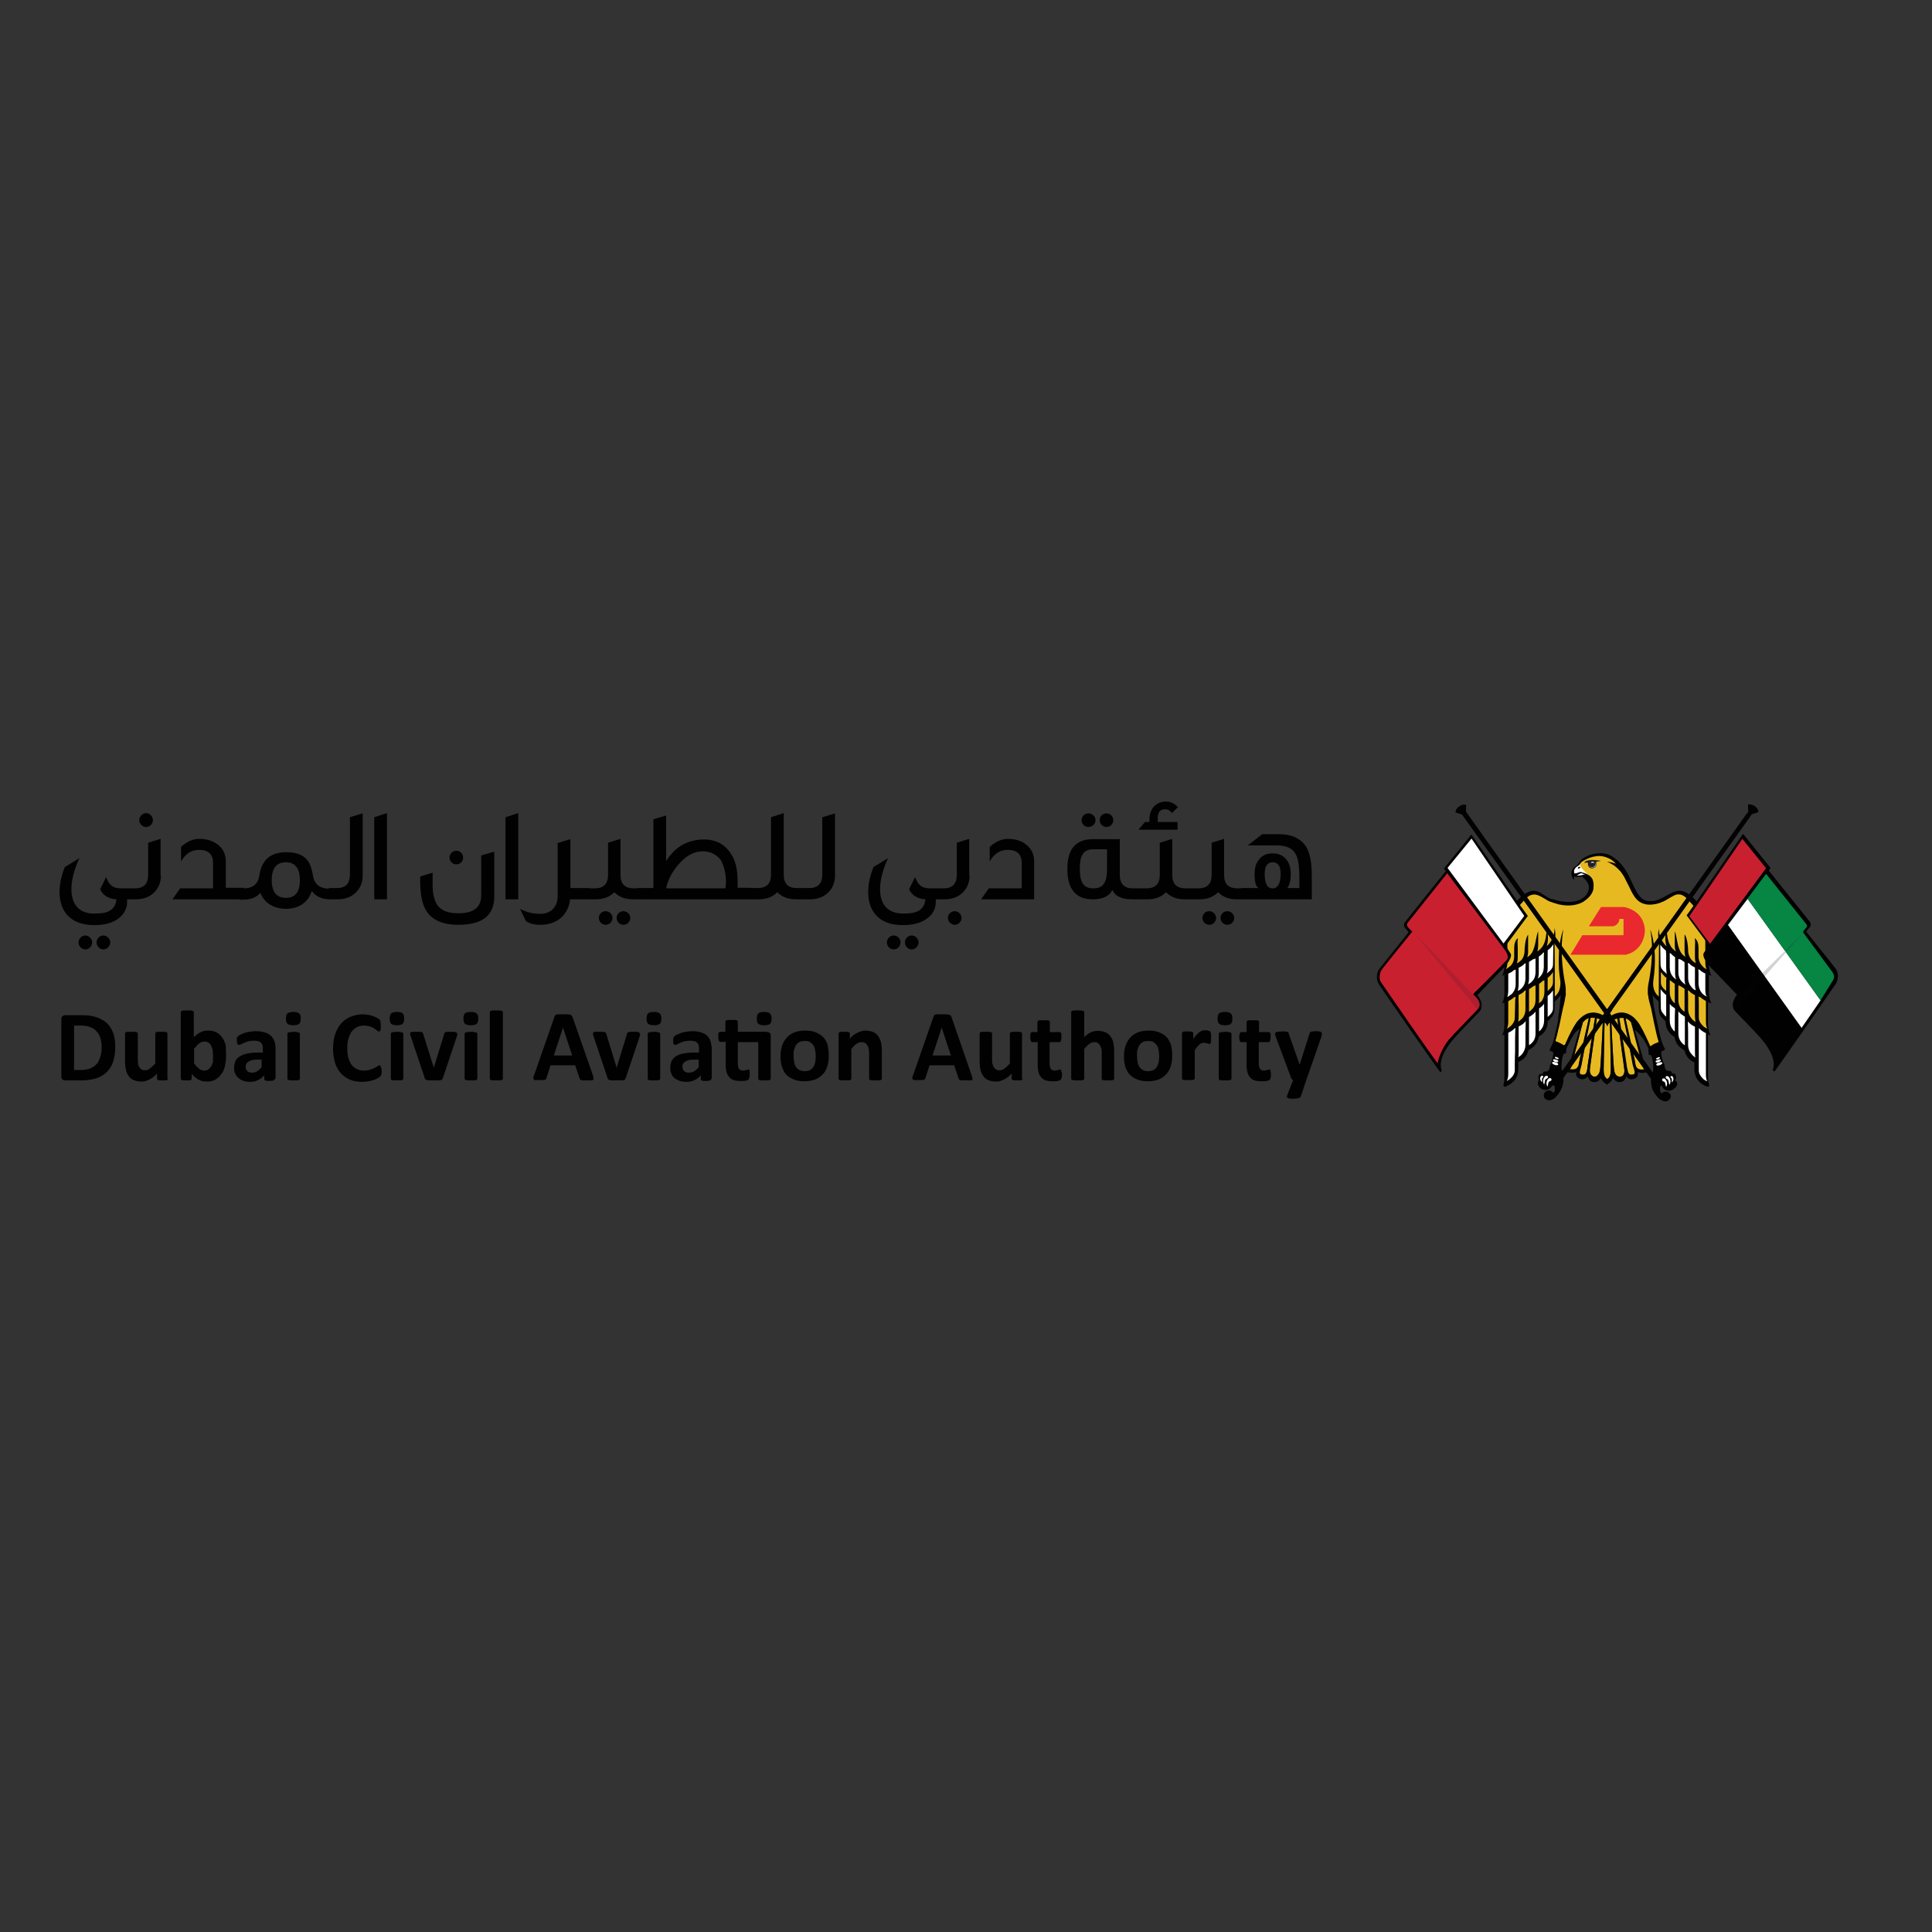 <?xml version="1.0" encoding="utf-8"?>
<!-- Generator: Adobe Illustrator 19.2.1, SVG Export Plug-In . SVG Version: 6.00 Build 0)  -->
<svg version="1.1" id="layer" xmlns="http://www.w3.org/2000/svg" xmlns:xlink="http://www.w3.org/1999/xlink" x="0px" y="0px"
	 viewBox="0 0 652 652" style="enable-background:new 0 0 652 652;" xml:space="preserve">
<rect x="0" y="0" width="652" height="652" fill="#333333" stroke="none"/>
<style type="text/css">
	.st0{fill:#010101;}
	.st1{fill:#E7B921;}
	.st2{fill-rule:evenodd;clip-rule:evenodd;fill:#FFFFFF;}
	.st3{fill-rule:evenodd;clip-rule:evenodd;fill:#E7B921;}
	.st4{fill-rule:evenodd;clip-rule:evenodd;fill:#231F20;}
	.st5{fill-rule:evenodd;clip-rule:evenodd;fill:#010101;}
	.st6{clip-path:url(#SVGID_2_);fill:url(#SVGID_3_);}
	.st7{fill:#FFFFFF;}
	.st8{fill:#C92030;}
	.st9{fill:#AF1F2D;}
	.st10{fill:#020202;}
	.st11{fill:#078543;}
	.st12{clip-path:url(#SVGID_5_);fill:#D2D3D4;}
	.st13{clip-path:url(#SVGID_7_);fill:#076F47;}
	.st14{clip-path:url(#SVGID_9_);fill:#020202;}
	.st15{fill:#CE923A;}
	.st16{fill-rule:evenodd;clip-rule:evenodd;fill:#E9292D;}
</style>
<path class="st0" d="M565.4,364.5c0.4-0.6,0.2-1.7-0.2-2.1c-0.2-0.2-0.7,0-1-0.3c-0.2-0.2-0.2-0.8-0.5-0.7c-2.3,0.3-1.8-1.9-2-2.1
	c-0.4-0.5-1-2.8-1.1-3.8c-0.1-0.7,0.2-0.8,0.9-1c0.3-0.1,0.4-0.5,0.3-0.7c-0.4-0.6-0.8-1.6-1.1-2.6c-0.5-1.4-2.1-9.1-2.3-10.1
	c-0.2-1-0.5-2.9-1.9-4.4c-0.1-0.1-0.1-0.2,0-0.2c0,0,0-0.1,0.1-0.1c0,0,0,0,0,0c-0.1-0.1-0.2-0.2-0.2-0.3c-0.4,1.8-1.7,3.4-4.1,3.4
	c-0.7,0-1.3-0.1-1.8-0.4c-0.2,0.2-0.5,0.3-0.7,0.5c-1.6,0.9-3.5,2-5.2,2.5c-2.1,0.6-3.8,0.2-5-0.7c0.4,2.4,0.6,4.9,0.8,7.3
	c0-3.6,1.6-6.2,6.1-5.5c2.5,0.4,4.2,2,4.9,4.1c0.6,0.5,2.5,1.9,3.4,3.6c1.3,2.4,1.4,1.9,1.5,3c0.1,2.4,0,2.2,0.6,2.1
	c0.8-0.2,1.4,5.1,0.8,5.9l-3-4.3c0.2,1.1,0.3,2.2,0.3,3.2l2.2,3.1c-0.2,2,0.4,3.6,0.7,4.3c0.2,0.2,0.3,0.4,0.4,0.6
	c0.5,0.8,1.5,2.3,2.9,2.7c0.2,0.1,0.5,0.2,0.8,0.2c0.6,0,1.2-0.3,1.5-0.8c0.5-0.6,0.5-1.5-0.1-2c-0.3-0.3-0.5-0.4-0.7-0.4
	c-0.2-0.1-0.4-0.1-0.6-0.1c-0.5,0-0.9,0.2-1.2,0.5h0c0,0,0,0-0.1,0.1c-0.7-0.4-0.7-1.9-0.4-2.6l0,0c0.1-0.1,0.3-0.1,0.4,0
	c0.3,1,1.3,1.7,2.4,1.7c0.8,0,1.5-0.4,2-0.9c0.2-0.1,0.3-0.3,0.4-0.4c0.3-0.3,0.4-0.7,0.4-1C565.9,364.5,565.2,364.9,565.4,364.5"/>
<path class="st0" d="M538.5,338.6c0-0.1-0.1-0.2-0.1-0.3c-1,0-2.1-0.3-3-1.2c-0.4-0.3-0.7-0.6-1.1-0.9c-0.5,0.2-1.1,0.3-1.7,0.3
	c-1.7,0-3.3-0.1-4.7-0.4c0.2,0.2,0.3,0.4,0.5,0.6c0.1,0.1,0.1,0.2,0,0.2c-1.4,1.5-1.7,3.4-1.9,4.4c-0.2,1-1.8,8.7-2.3,10.1
	c-0.3,1-0.8,2-1.1,2.6c-0.2,0.3-0.1,0.7,0.2,0.7c0.7,0.2,1,0.3,0.9,1c-0.1,0.9-0.7,3.3-1.1,3.8c-0.2,0.2,0.3,2.4-2,2.1
	c-0.3,0-0.3,0.5-0.5,0.7c-0.3,0.3-0.8,0.1-1,0.2c-0.4,0.3-0.6,1.2-0.3,1.8c0,0,0.1,0.1,0.2,0.2c0,0-0.3,0-0.4,0.5
	c0,0.2-0.1,0.3-0.1,0.5c0,0,0,0.1,0,0.1c0,0,0,0.1,0,0.1c0,0.1,0,0.3,0.1,0.4c0.3,1,1.3,1.7,2.4,1.7c1.3,0,2.3-0.9,2.5-2.1
	c0.2,0,0.4,0.1,0.6,0.6c0.2,0.7,0.3,2.2-0.4,2.5c-0.3-0.4-0.9-0.8-1.5-0.8c-1,0-1.7,0.7-1.7,1.7c0,0.2,0,0.4,0.1,0.6
	c0.1,0.2,0.2,0.4,0.4,0.5c0,0,0,0,0,0c0.1,0.1,0.1,0.1,0.2,0.2c0.3,0.2,0.6,0.3,1,0.3c0,0,0,0,0,0c0,0,0,0,0,0
	c1.8,0.1,3-1.8,3.7-2.8c0-0.1,0.1-0.1,0.1-0.2c0,0,1.4-2,1.1-4.9l2.3-3.1c0-1,0.2-2.1,0.4-3.2l-3.1,4.3c-0.6-0.8,0-6.1,0.8-5.9
	c0.6,0.1,0.5,0.3,0.6-2.1c0.1-1.1-0.1-0.6,1.2-2.9c1-1.7,3.2-3.3,3.8-3.7c0.8-1.9,2.5-3.4,4.8-3.8c4.5-0.7,6.1,2,6.1,5.5
	c0.2-2.8,0.6-5.7,1-8.5C543.4,342.3,539.6,342.1,538.5,338.6"/>
<path class="st1" d="M528.2,352.3c0.7-1.6,1.8-4.2,3.4-6.7c0.4-0.7,0.9-1.3,1.4-1.8c0.9-0.9,1.8-1.5,2.8-1.9
	c0.6-0.2,1.2-0.3,1.7-0.3c0.4,0,0.9,0,1.3,0.1c1.2,0.2,2.2,0.8,2.9,1.3c0.1,0.1,0.3-0.1,0.4-0.2l-7.6-10.6c-0.4,2.1-2.7,3.9-5,3.6
	c0.1,0.1,0.2,0.3,0.3,0.4c0.1,0.1-1.3-0.9-1.3-0.7c-0.3,1.2-0.4,2.5-1,4.6c-0.3,1.1-1.8,9.2-2.5,11c0,0.1,0,0.3,0.2,0.3
	c0.5,0.2,1.7,0.7,2.4,1.2c0.1,0.1,0.3,0.1,0.4,0L528.2,352.3z"/>
<path class="st2" d="M532.8,292c-1.7,0.9-1.8,2.1-1.4,2.8c0.1-0.1,0.9-0.1,1.7-0.5c0.4-0.1,2.2,0.3,3.5,1.3c0.1-0.5,0.2-1,0.2-1.5
	c0-1.6-0.7-3.1-1.8-4c-0.1,0.1-0.3,0.1-0.4,0.2C533.1,291.2,533.3,291.8,532.8,292"/>
<path class="st3" d="M576.4,327.9c0-0.4-0.1-0.8-0.1-1.2c-0.4-3.4-0.3-6.8-0.2-10.2c0.1-3.2-0.4-6.1-2-8.9c-1.4-2.5-3.9-5.7-7-6.1
	c-2.8-0.4-4.6,2.1-7.2,2.8c-2.9,0.8-4.5,0.7-7.1-1.3c-1.1-1.1-4.9-9.1-6-10.7c-1.2-1.9-2.8-3-4.9-3.5c-2.4-0.5-6.8,0.4-7.7,1.6
	c-0.6,0.8-1,0.7-1,1.2c-0.1,1,1.9,3,3.5,4.1c-1.2,0.1,0.7,2.9,0.4,3.6c-0.3,0.7-0.2,4.3-4.4,5.1c-3.3,0.8-7.1,0.1-8.1-0.2
	c-2.6-0.7-4.6-3-7.4-2.7c-3,0.4-5.3,3.5-6.7,6c-1.6,2.8-2.1,5.8-2,8.9c0.1,3.4,0.2,6.8-0.2,10.2c0,0.4-0.1,0.8-0.2,1.2
	c0-0.1,14.3-7.6,14.7-8c0.6-0.6,0.9-1.1,1.7-1.8l0.1,19.1c0,0,2.5-2.9,4-1.7c0.4,0.3-0.7,9.8-2,14.5c0.3,0,1.2-0.4,1.7-1.2
	c0.4-0.9,2.9-3.8,3.5-4.7c0.5-0.7,2.4-3.1,3.7-3.2c17.6-2.4,21.7,8.4,21.9,8.3c0.2-0.1,0-11.5-0.1-12.1c0-0.5-0.2-4,0.1-5.4
	c0.1,2.5,0.4,3,2.7,5.6c0-0.6,0.2-17.4,0-19.1c0.7,0.7,0.9,1.3,1.7,1.8C564.1,321.5,576.5,327.8,576.4,327.9"/>
<path class="st3" d="M560.2,333.5c0-0.1,0.1-0.1,0.1-0.2c0.3,0.2,0.6,0.5,0.8,0.8c1.2,1.2,1.9,2.6,2.9,3.9c1,1.4,2.3,2.5,3.6,3.7
	c1.1,1,6.1,4.7,8.6,6.3c0.4-2-0.1-5.9-0.1-8c0-1.8,0-3-1.6-4.1c-2-1.4-4.5-2.4-6.6-3.6c-1.9-1.1-3.7-2.6-5.6-3.7
	c-1.4-0.8-2-1.8-2.2-2.9C559.9,328.3,560,330.9,560.2,333.5"/>
<path class="st3" d="M524.4,333.5c0-0.1-0.1-0.1-0.1-0.2c-0.3,0.2-0.6,0.5-0.8,0.8c-1.2,1.2-1.9,2.6-2.9,3.9c-1,1.4-2.3,2.5-3.6,3.7
	c-1.1,1-6.1,4.7-8.6,6.3c-0.4-2,0.1-5.9,0.1-8c0-1.8,0-3,1.6-4.1c2.1-1.4,4.5-2.4,6.6-3.6c1.9-1.1,3.7-2.6,5.6-3.7
	c1.4-0.8,2-1.8,2.2-2.9C524.7,328.3,524.5,330.9,524.4,333.5"/>
<path class="st2" d="M560.2,326.8c1.3,3.9,13.7,9.2,16.2,10.8c0-2.5-0.3-4.2-0.2-6.2c0-1.8,0-3-1.6-4.1c-2-1.4-4.5-2.4-6.6-3.6
	c-1.9-1.1-3.7-2.5-5.6-3.7c-1.4-0.8-2-1.8-2.2-2.9C559.9,319.5,560.1,326.8,560.2,326.8"/>
<path class="st2" d="M560.2,340.4c0,1.8,1.3,3.2,2.6,4.4c0,1.1,0.6,3.7,2.8,4.6c0,1.5,1.2,3.6,3.5,4.6c0,1.9,2.3,3.6,3.6,3.8
	c-0.9,6,2.8,7.9,3.6,8.4c0-2.5-0.3-13-0.2-15c0-1.8-0.1-3-1.6-4.2c-6.3-4.7-12-11.3-14.5-14.1C559.8,335.5,560.1,340.4,560.2,340.4"
	/>
<path class="st2" d="M524.4,326.8c-1.3,3.9-13.7,9.2-16.1,10.8c0-2.5,0.2-4.2,0.2-6.2c0-1.8,0-3,1.6-4.1c2.1-1.4,4.5-2.4,6.6-3.6
	c1.9-1.1,3.7-2.5,5.6-3.7c1.4-0.8,2-1.8,2.2-2.9C524.7,319.5,524.4,326.8,524.4,326.8"/>
<path class="st2" d="M524.4,340.4c0,1.8-1.3,3.2-2.6,4.4c-0.1,1.1-0.6,3.7-2.8,4.6c0,1.5-1.3,3.6-3.5,4.6c0,1.9-2.3,3.6-3.6,3.8
	c0.9,6-2.7,7.9-3.6,8.4c0-2.5,0.2-13,0.2-15c0-1.8,0.1-3,1.6-4.2c6.3-4.7,12.1-11.3,14.5-14.1C524.8,335.5,524.4,340.4,524.4,340.4"
	/>
<path class="st4" d="M533.3,292.9c0.1,0,0.1,0,0.1,0c0-0.2-0.2-0.4-0.4-0.4c-0.3,0-0.5,0.2-0.5,0.4c0,0.2,0.2,0.3,0.4,0.4
	c0,0,0-0.1,0-0.1C532.9,293,533.1,292.9,533.3,292.9"/>
<path class="st5" d="M576.7,338.3c0.3,0.1,0.6,0.2,0.9,0.3c-0.9-1.4-0.9-3.6-0.9-4.2v-5.4c0.3,0.1,0.6,0.2,0.9,0.3
	c-0.9-1.4-0.9-3.6-0.9-4.2v-12.5c0-1.4-0.8-3.5-2.1-5.6c-1-1.6-2.2-3.2-3.6-4.4c-1.1-1-2.3-1.7-3.4-1.9c-0.2-0.1-0.5-0.1-0.7-0.1
	c-0.8,0-1.6,0.2-2.5,0.6c-0.6,0.3-1.2,0.6-1.9,1c-0.4,0.2-0.8,0.4-1.1,0.6c-0.2,0.1-0.5,0.3-0.8,0.4c-0.2,0.1-0.5,0.2-0.7,0.3
	c-1.4,0.6-2.9,0.8-4.5,0.4c-1.5-0.4-2.6-2-3.6-3.9c-0.4-0.7-0.7-1.5-1.1-2.3c-0.7-1.5-1.4-3-2.4-4.5c-0.5-0.7-1-1.4-1.6-2
	c-0.4-0.4-0.7-0.8-1.2-1.1c-0.4-0.3-0.8-0.6-1.2-0.9c-0.7-0.5-1.4-0.8-2.1-1c-1.1-0.3-2.3-0.3-3.3-0.2c-0.4,0.1-0.8,0.1-1.2,0.2
	c-0.6,0.1-1.1,0.3-1.6,0.5c-1.2,0.5-2.1,1.1-2.3,1.3c-0.1,0-0.1,0.1-0.2,0.2c-0.5,0.6-1.2,1.7-1.6,2c-1.4,0.7-1.7,2-1.7,2.5
	c0,0.5,0.1,1.6,1,2.3c-0.1-0.6-0.2-0.9,0-1.2c0.5,0.1,1.5,0.3,2.3,0.1c0.1,0,0.2-0.1,0.3-0.1c0.4,0.4,1.4,1.2,1.8,2
	c0.2,0.4,0.3,0.6,0.4,0.8c0.1,0.4,0.1,0.6,0.1,0.8c0,0.3-0.1,0.7-0.1,1.1c-0.3,0.9-0.9,1.9-2,2.6c-0.1,0.1-0.4,0.2-0.6,0.4
	c-1.5,0.8-4.2,1.2-7.6,0.5c-0.7-0.2-1.5-0.4-2.2-0.6c0,0-0.1,0-0.1,0c-0.7-0.2-1.3-0.5-1.8-0.9c-0.7-0.4-1.3-0.8-1.9-1.2
	c-0.7-0.4-1.5-0.7-2.5-0.7c-0.2,0-0.4,0-0.5,0.1c-1.2,0.2-2.4,0.9-3.5,1.9c-1.4,1.2-2.6,2.8-3.6,4.4c-1.3,2.1-2.1,4.3-2.1,5.6v12.5
	c0,0.5,0.1,2.8-0.8,4.2c0.2-0.1,0.5-0.2,0.8-0.3v5.4c0,0.5,0.1,2.8-0.8,4.2c0.2-0.1,0.5-0.2,0.8-0.3v6.9c0,0.5,0.1,2.8-0.8,4.2
	c0.2-0.1,0.5-0.2,0.8-0.3V363c0,0.4,0,1.8-0.3,3c-0.1,0.4,0.1,0.9,0.6,0.7c0.6-0.2,1.2-0.5,1.9-1c1.3-0.9,2.5-2.4,2.5-5.1v-2.2
	c0.3-0.2,0.7-0.3,1.1-0.6c1-0.6,1.9-1.7,2.3-3.4c0.4-0.2,0.9-0.5,1.3-0.8c1-0.8,1.9-1.9,2.2-3.8c0.3-0.2,0.5-0.3,0.8-0.5
	c0.8-0.6,1.5-1.4,1.9-2.6c0.2-0.6,0.3-1.3,0.3-2.1c0.7-0.5,1.2-1.1,1.6-1.6c0.3-0.5,0.5-1,0.6-1.4c0.1-0.6,0.2-2,0.2-3.7
	c0.6-0.4,1.1-0.9,1.4-1.3c0.3-0.3,0.4-0.6,0.6-0.9c-0.1,1.6-0.4,5.3-0.8,7.5l0.2,4.1c1.8-6.3,2.6-11.9,2.2-14.7
	c-0.3-1.8-2.2-10.5-0.7-19c-0.9,2.4-1.3,5-1.5,7.7c-0.1,2-0.1,3.9,0,5.7c0.1,1.3,0.2,2.5,0.4,3.6c0.1,0.3,0.1,0.7,0.1,1.1
	c0,1.1-0.2,2-0.5,2.8c-0.4,0.8-0.9,1.4-1.4,1.8c0-1.6,0-16.8-0.1-18.7c0.5-1.7,0.3-3.4,0-4.5c0.1,1.1-0.2,2.6-0.8,3.8
	c-0.5,1-1.1,1.8-1.8,2.4c0.7-2.3,0.3-4.6,0-5.5c0,0.5-0.1,1.1-0.2,1.6c-0.2,1.7-0.6,3.5-1.9,4.8c-0.3,0.3-0.7,0.6-1.1,0.9
	c0.2-0.6,0.3-1.4,0.3-2.2c0-1.7,0-2.9,0-4.6c-0.8,1.6-0.8,5.3-2.3,7.5c-0.4,0.5-0.8,0.9-1.4,1.2c0.2-0.6,0.3-1.2,0.3-2v-5.6
	c-1,1.3-1.2,4.6-1.2,5.4c0,1.5-0.5,2.6-1.2,3.3c-0.4,0.4-0.9,0.8-1.4,1c0.2-0.6,0.3-1.3,0.3-2.1V322v-0.2v-1.5
	c0-2.2-0.2-2.4,0.1-3.7c-1.1,0.7-1.3,2.3-1.3,3.4v2.7c0,1.6-0.6,2.7-1.4,3.4c-0.5,0.4-1,0.7-1.4,1c0.2-0.3,0.5-1.1,0.5-2.3V313
	c0-1,0.4-2.1,1-3.2c1-1.8,2.5-3.6,3.6-4.8c0.3-0.3,0.6-0.6,0.8-0.9c1-1.2,1.9-1.9,2.8-2.1c1.1-0.3,2,0,3,0.5
	c0.6,0.3,1.2,0.7,1.9,1.1c0.6,0.4,1.2,0.7,2,0.9c0.1,0,0.1,0,0.2,0.1c0.7,0.2,1.4,0.4,2,0.6c3.9,0.9,6.5,0,7.6-0.5
	c0.4-0.2,0.6-0.3,0.6-0.3c0.8-0.5,1.4-1,1.9-1.5c1-1,1.4-1.9,1.6-2.7c0.1-0.6,0.1-1,0.1-1.5c0-0.3,0-0.6-0.1-1
	c-0.1-0.7-0.4-1.4-0.9-1.8c-0.2-0.2-0.4-0.4-0.7-0.5c-0.9-0.5-1.9-0.8-2.5-1c-0.3,0-0.5-0.1-0.6,0c-0.8,0.4-1.5,0.4-1.7,0.5
	c-0.4-0.8-0.3-1.9,1.4-2.8c0.3-0.2,0.4-0.5,0.9-1.1c0.2-0.2,0.5-0.4,0.9-0.6c0.6-0.3,1.1-0.6,1.7-0.8c0.5-0.2,1-0.4,1.6-0.5
	c0.4-0.1,0.8-0.1,1.2-0.2c1.2-0.1,2.3,0.1,3.3,0.5c1.1,0.4,2.2,1.1,3,2.1c-0.8-0.3-1.6-0.6-3-0.7v0c1,0.4,2.2,1,3.3,2
	c0.4,0.4,0.8,0.8,1.2,1.2c0.5,0.6,0.9,1.2,1.3,1.9c0.1,0.1,0.1,0.3,0.2,0.4c0.7,1.3,1.9,3.8,2.3,4.6c0,0.1,0.1,0.1,0.1,0.2
	c1.1,2,3,5.5,9.2,3.7c0.2-0.1,0.4-0.1,0.5-0.2c0.1,0,0.1,0,0.2-0.1c0.3-0.1,0.5-0.2,0.8-0.3c0.4-0.2,0.8-0.4,1.1-0.6
	c0.7-0.4,1.3-0.8,1.9-1.1c1-0.6,2-0.9,3.1-0.5c0.8,0.3,1.6,0.9,2.6,2.1c0.2,0.3,0.5,0.5,0.8,0.9c1.1,1.2,2.6,2.9,3.6,4.7
	c0.6,1.1,1,2.2,1,3.2v11.9c0,1.2,0.2,2,0.5,2.3c-0.5-0.2-1-0.5-1.4-1c-0.8-0.8-1.4-1.9-1.4-3.4V320c0-1.1-0.2-2.7-1.3-3.4
	c0.3,1.3,0.1,1.5,0.1,3.7v1.5v0.2v0.9c0,0.8,0.1,1.5,0.3,2.1c-0.5-0.2-0.9-0.5-1.3-0.9c-0.7-0.8-1.3-1.9-1.3-3.4
	c0-0.8-0.2-4.1-1.2-5.4v5.6c0,0.7,0.1,1.4,0.3,2c-0.5-0.3-0.9-0.6-1.2-1c-1.7-2.1-1.6-5.9-2.4-7.6c0,1.7,0,2.9,0,4.6
	c0,0.9,0.1,1.6,0.4,2.2c-0.4-0.3-0.8-0.6-1.1-0.9c-1.2-1.3-1.7-3.1-1.9-4.8c-0.1-0.6-0.1-1.1-0.2-1.6c-0.3,0.9-0.7,3.3,0,5.5
	c-0.4-0.3-0.7-0.7-1-1.1c-0.3-0.4-0.6-0.9-0.8-1.3c-0.4-0.8-0.6-1.7-0.7-2.5c-0.1-0.5-0.1-0.9,0-1.3c-0.3,1.1-0.5,2.8,0,4.5
	c-0.1,1.9-0.1,17-0.1,18.7c-1-0.8-2-2.3-1.9-4.6c0-0.4,0.1-0.7,0.1-1.1c0.7-4.7,0.9-11.5-1.1-17c1.6,8.5-0.4,17.2-0.7,19
	c-0.4,2.6,0.2,7.4,1.7,13.1c0.4,0.7,0.9,1.3,1.3,2c0.1,0.2,0.3,0.4,0.5,0.6c-1.2-5.4-1.8-9.5-2-12.6c0.4,0.7,1.1,1.5,2,2.2
	c0,1,0.1,2,0.1,2.7c0,0.5,0.1,0.8,0.1,1c0.1,0.4,0.3,0.9,0.6,1.4c0.2,0.3,0.5,0.6,0.8,0.9c0.2,0.2,0.5,0.5,0.8,0.7
	c0,0.8,0.1,1.5,0.3,2.1c0.4,1.2,1.1,2,1.9,2.7c0.3,0.2,0.5,0.4,0.8,0.5c0.3,1.9,1.2,3.1,2.3,3.9c0.4,0.3,0.7,0.5,1.1,0.7
	c0.4,1.8,1.3,2.8,2.3,3.5c0.4,0.2,0.7,0.4,1,0.5v2.2c0,2.6,1.2,4.1,2.5,5.1c0.6,0.4,1.2,0.7,1.8,0.9c0.4,0.2,0.8-0.2,0.7-0.5
	c-0.4-1.3-0.4-2.8-0.4-3.2v-13.9c0.3,0.1,0.6,0.2,0.9,0.3c-0.9-1.4-0.9-3.7-0.9-4.2V338.3z M522.3,330c0.7-0.5,1.2-1.1,1.6-1.7
	c0.1-0.1,0.2-0.2,0.2-0.4c0,1.7,0,3.2,0,3.7c0,0.3-0.1,0.6-0.2,0.9c-0.3,0.7-0.9,1.3-1.6,1.9v-3.1
	C522.3,330.9,522.3,330.5,522.3,330 M524.1,340.4c0,0.3-0.1,0.6-0.2,0.9c-0.3,0.7-0.9,1.3-1.6,1.9v-2.2c0-0.5,0-3.5,0-4.9
	c0.7-0.5,1.2-1.1,1.6-1.6c0.1-0.1,0.2-0.3,0.2-0.4C524.1,336.3,524.1,339.7,524.1,340.4 M522.3,326.7v-3.8c0-0.6,0-1.5,0-2.2
	c0.7-0.5,1.2-1,1.6-1.6c0.1-0.1,0.2-0.3,0.3-0.4c0,2.4-0.1,6.2-0.1,6.9c0,0.3-0.1,0.6-0.2,0.9c-0.3,0.7-1.1,1.4-1.9,2
	C522.2,328,522.3,327.4,522.3,326.7 M511.3,351.1v3.9c0,0.5-0.1,1.9-0.1,3.6h0v2.6c0,1-0.6,2-1.3,2.6c-0.5,0.5-1,0.8-1.4,1
	c0.2-0.3,0.5-1.1,0.5-2.3v-14c0.3-0.1,0.6-0.3,1-0.5c0.4-0.3,0.8-0.6,1.2-1c0.1,0,0.1-0.1,0.2-0.1
	C511.3,349.1,511.3,350.8,511.3,351.1 M514.8,349.1v3.4c0,1.5-0.6,2.6-1.2,3.3c-0.4,0.5-0.9,0.8-1.3,1c0.2-0.3,0.2-1,0.2-2.2v-3.2
	c0-0.4,0-2.4,0-5c0.4-0.2,0.7-0.3,1.1-0.6c0.5-0.3,0.9-0.7,1.3-1.2C514.8,346.3,514.8,348.5,514.8,349.1 M518.2,345.6v3.1
	c0,1.4-0.4,2.4-1.1,3.1c-0.3,0.4-0.7,0.7-1.1,0.9v-9.5c0.4-0.2,0.7-0.4,1.1-0.7c0.4-0.3,0.8-0.7,1.1-1.1
	C518.2,342.6,518.2,344.7,518.2,345.6 M521.1,341.3v3.1c0,1.3-0.4,2.3-1,3c-0.2,0.3-0.5,0.5-0.7,0.7v-3.8c0-0.4,0-2.7,0-4
	c0.2-0.1,0.5-0.3,0.7-0.5c0.4-0.3,0.7-0.6,1-1.1C521.1,339.6,521.1,340.7,521.1,341.3 M519.3,338.6c0-0.3,0.1-0.6,0.1-0.9v-4.6
	c0-0.4,0-0.7,0-1.1c0.2-0.1,0.5-0.3,0.7-0.5c0.2-0.2,0.4-0.3,0.6-0.5c0.2-0.1,0.3-0.1,0.5-0.2c0,0.3,0,0.6,0,0.9v3.1
	c0,1.3-0.4,2.3-1,3.1C519.8,338.1,519.6,338.4,519.3,338.6 M519.3,328.2v-4.6c0-0.2,0-0.5,0-0.8c0.3-0.2,0.5-0.3,0.7-0.5
	c0.3-0.2,0.5-0.4,0.7-0.7c0.1-0.1,0.2-0.1,0.4-0.2c-0.1,0.4-0.1,1-0.1,1.8v3.1c0,1.3-0.4,2.3-1,3c-0.3,0.4-0.7,0.7-1.1,1
	C519.2,329.8,519.3,329.1,519.3,328.2 M518.2,334.3v3.1c0,1.4-0.4,2.4-1.1,3.1c-0.4,0.4-0.7,0.7-1.1,1c0-0.2,0-0.5,0-0.7v-7
	c0.4-0.2,0.7-0.4,1.1-0.7c0.1,0,0.1-0.1,0.2-0.2c0.3-0.1,0.6-0.2,0.9-0.4C518.2,333.1,518.2,333.1,518.2,334.3 M516,330.3v-5.7
	c0.4-0.2,0.7-0.4,1.1-0.7c0,0,0,0,0.1-0.1c0.4-0.1,0.7-0.2,1-0.3v4.5c0,1.4-0.4,2.4-1.1,3.1c-0.4,0.5-0.9,0.8-1.4,1.1
	C515.9,331.6,516,331,516,330.3 M514.8,337.1v3.4c0,1.5-0.5,2.6-1.2,3.3c-0.4,0.4-0.9,0.8-1.3,1c0.2-0.5,0.2-1.2,0.2-1.9v-3.6
	c0-0.8-0.1-2.4,0-3.5c0.4-0.2,0.7-0.4,1.1-0.6c0.3-0.2,0.7-0.5,0.9-0.8c0.1-0.1,0.3-0.1,0.4-0.2
	C514.8,335.2,514.8,336.5,514.8,337.1 M512.5,332.2v-3.4c0-0.7,0-1.5,0-2.2c0.4-0.2,0.8-0.4,1.1-0.6c0.3-0.2,0.7-0.5,0.9-0.8
	c0.1,0,0.3-0.1,0.4-0.1c0,0.4-0.1,0.9-0.1,1.6v3.4c0,1.5-0.5,2.6-1.2,3.3c-0.4,0.5-0.9,0.8-1.4,1C512.4,333.7,512.5,333,512.5,332.2
	 M511.3,339.2c0,0.6-0.1,3.9-0.1,4.3c0,1.1-0.6,2-1.3,2.7c-0.5,0.4-1,0.8-1.4,1c0.2-0.3,0.5-1.1,0.5-2.3v-7c0.3-0.2,0.6-0.4,1-0.6
	c0.3-0.2,0.6-0.4,0.9-0.7c0.2-0.1,0.4-0.1,0.6-0.2C511.3,337.2,511.3,338.4,511.3,339.2 M509,334.1v-5.5c0.3-0.2,0.6-0.3,1-0.5
	c0.3-0.2,0.6-0.4,0.9-0.7c0.2,0,0.3-0.1,0.6-0.2c0,0.5,0,0.9,0,1.5v3.4c0,1.5-0.6,2.7-1.4,3.4c-0.5,0.4-1,0.7-1.4,1
	C508.8,336.1,509,335.3,509,334.1 M533.5,294.7c0.1,0,0.1,0,0.2,0c0.4,0.1,0.9,0.4,1.5,0.8c-0.4-0.2-0.5-0.3-0.9-0.2
	c-0.1,0-0.3,0.1-0.6,0.1c-0.6,0.1-1.4,0.2-1.5,0C532.6,295.2,532.8,295.1,533.5,294.7 M562.3,340.9v2.2c-0.3-0.2-0.6-0.5-0.8-0.8
	c-0.3-0.3-0.6-0.7-0.8-1.1c-0.1-0.3-0.2-0.6-0.2-0.9c0-0.7-0.1-4-0.1-6.5c0.1,0.1,0.2,0.3,0.3,0.4c0.2,0.3,0.5,0.6,0.8,0.9
	c0.2,0.2,0.5,0.5,0.8,0.7C562.3,337.4,562.3,340.4,562.3,340.9 M562.3,331.3v3.1c-0.3-0.2-0.6-0.5-0.8-0.7c-0.3-0.3-0.6-0.7-0.8-1.1
	c-0.1-0.3-0.2-0.6-0.2-0.9c0-0.4,0-2,0-3.7c0.1,0.1,0.2,0.3,0.3,0.4c0.2,0.3,0.5,0.6,0.8,0.9c0.2,0.3,0.5,0.5,0.8,0.7
	C562.3,330.5,562.3,330.9,562.3,331.3 M561.4,327.7c-0.3-0.4-0.6-0.7-0.8-1.1c-0.1-0.3-0.2-0.6-0.2-0.9c0-0.7-0.1-4.5-0.1-6.9
	c0.1,0.1,0.2,0.3,0.3,0.4c0.2,0.3,0.5,0.6,0.8,0.9c0.2,0.2,0.5,0.4,0.8,0.7c0.1,0.7,0.1,1.5,0.1,2.2v3.8c0,0.7,0.1,1.3,0.2,1.9
	C562.1,328.3,561.8,328,561.4,327.7 M565.2,344.3v3.8c-0.3-0.2-0.5-0.4-0.7-0.7c-0.6-0.7-1-1.7-1-3v-3.1c0-0.6,0-1.7,0-2.5
	c0.3,0.4,0.7,0.8,1.1,1c0.2,0.2,0.5,0.4,0.7,0.5C565.2,341.7,565.2,343.9,565.2,344.3 M564.5,337.9c-0.6-0.8-1-1.7-1-3.1v-4
	c0.1,0.1,0.3,0.2,0.4,0.2c0.2,0.2,0.4,0.4,0.6,0.5c0.2,0.2,0.5,0.4,0.7,0.5c0,0.4,0,0.8,0,1.1v4.6c0,0.3,0,0.6,0.1,0.9
	C565,338.4,564.7,338.1,564.5,337.9 M564.5,329.5c-0.6-0.7-1-1.7-1-3v-3.1c0-0.8,0-1.4,0-1.8c0.1,0.1,0.2,0.1,0.4,0.2
	c0.2,0.2,0.4,0.5,0.7,0.7c0.2,0.2,0.5,0.4,0.7,0.5v5.4c0,0.8,0.1,1.6,0.4,2.2C565.2,330.2,564.8,329.9,564.5,329.5 M568.5,352.7
	c-0.3-0.2-0.7-0.5-0.9-0.8c-0.7-0.7-1.2-1.8-1.2-3.3v-3.1c0-0.9,0-2.9,0-4.2c0.4,0.5,0.8,0.9,1.3,1.2c0.3,0.2,0.6,0.4,0.9,0.6V352.7
	z M567.6,340.7c-0.7-0.7-1.2-1.8-1.2-3.3v-3.1c0-1.2,0-1.2,0-1.8c0.3,0.1,0.6,0.3,0.9,0.4c0.1,0.1,0.2,0.2,0.3,0.2
	c0.3,0.2,0.6,0.4,0.9,0.6v7c0,0.2,0,0.5,0,0.7C568.2,341.3,567.9,341,567.6,340.7 M567.6,331.3c-0.7-0.7-1.2-1.8-1.2-3.2v-3.1
	c0-0.6,0-1.1,0-1.4c0.3,0.1,0.7,0.2,1,0.3c0.1,0.1,0.1,0.1,0.2,0.2c0.3,0.2,0.6,0.4,0.9,0.6v5.7c0,0.7,0.1,1.4,0.3,1.9
	C568.4,332,568,331.7,567.6,331.3 M571,355.9c-0.7-0.7-1.3-1.8-1.3-3.3v-3.4c0-0.6,0-2.8-0.1-4.5c0.4,0.5,0.9,0.9,1.3,1.2
	c0.4,0.2,0.7,0.4,1.1,0.6c0,2.5,0,4.6,0,5v3.2c0,1.2,0,1.9,0.2,2.2C571.9,356.7,571.4,356.4,571,355.9 M571,343.9
	c-0.7-0.8-1.3-1.9-1.3-3.4v-3.4c0-0.6,0-1.9-0.1-2.9c0.1,0.1,0.3,0.1,0.4,0.2c0.3,0.3,0.6,0.6,0.9,0.8c0.4,0.2,0.7,0.5,1.1,0.6
	c0,1.1,0,2.7,0,3.5v3.6c0,0.7,0.1,1.4,0.2,1.9C571.9,344.7,571.4,344.4,571,343.9 M571,333.3c-0.7-0.7-1.3-1.8-1.3-3.3v-3.4
	c0-0.6,0-1.1-0.1-1.6c0.1,0,0.3,0.1,0.4,0.1c0.3,0.3,0.6,0.6,0.9,0.8c0.4,0.2,0.7,0.4,1.1,0.6c0,0.7,0,1.5,0,2.2v3.4
	c0,0.8,0.1,1.5,0.3,2.1C571.9,334.1,571.4,333.8,571,333.3 M574.6,363.9c-0.7-0.7-1.3-1.6-1.3-2.6v-2.6c0-1.6,0-3.1,0-3.6v-3.9
	c0-0.3,0-2,0-4.2c0.1,0,0.2,0.1,0.2,0.1c0.3,0.4,0.7,0.7,1.2,1c0.3,0.2,0.6,0.4,1,0.5v14c0,1.2,0.2,2,0.5,2.3
	C575.6,364.7,575,364.4,574.6,363.9 M574.6,346.1c-0.7-0.7-1.3-1.6-1.3-2.7c0-0.4,0-3.7,0-4.3c0-0.7,0-1.9-0.1-2.8
	c0.2,0.1,0.4,0.2,0.6,0.2c0.3,0.3,0.6,0.5,0.9,0.7c0.3,0.2,0.6,0.4,1,0.6v7c0,1.2,0.2,2,0.5,2.3C575.6,346.9,575,346.6,574.6,346.1
	 M574.6,335.4c-0.8-0.8-1.3-1.9-1.4-3.4v-3.4c0-0.5,0-1-0.1-1.5c0.2,0.1,0.4,0.2,0.5,0.2c0.3,0.3,0.6,0.5,0.9,0.7
	c0.3,0.2,0.6,0.4,1,0.5v5.5c0,1.2,0.2,2,0.5,2.3C575.5,336.1,575,335.8,574.6,335.4"/>
<path class="st4" d="M559.9,332L559.9,332C559.9,331.9,559.9,332,559.9,332C559.9,332,559.9,332,559.9,332"/>
<path class="st4" d="M542.3,290.7L542.3,290.7C542.2,290.7,542.2,290.7,542.3,290.7L542.3,290.7z"/>
<path class="st2" d="M533.5,294.7c-0.7,0.4-0.9,0.5-1.3,0.7c0.2,0.2,1.8-0.1,2.1-0.2c0.4-0.1,0.5,0.1,0.9,0.2
	C534.5,295,534,294.7,533.5,294.7"/>
<g>
	<defs>
		<path id="SVGID_1_" d="M536.1,291.7c0,0.7,0.6,1.3,1.4,1.3c0.8,0,1.4-0.6,1.4-1.3c0-0.7-0.6-1.3-1.4-1.3
			C536.7,290.4,536.1,291,536.1,291.7"/>
	</defs>
	<clipPath id="SVGID_2_">
		<use xlink:href="#SVGID_1_"  style="overflow:visible;"/>
	</clipPath>
	
		<linearGradient id="SVGID_3_" gradientUnits="userSpaceOnUse" x1="-549.645" y1="695.985" x2="-545.832" y2="695.985" gradientTransform="matrix(0 -0.658 0.658 0 79.718 -68.594)">
		<stop  offset="0" style="stop-color:#D2D3D4"/>
		<stop  offset="0.114" style="stop-color:#C2C3C3"/>
		<stop  offset="0.338" style="stop-color:#989898"/>
		<stop  offset="0.648" style="stop-color:#555353"/>
		<stop  offset="0.84" style="stop-color:#282525"/>
		<stop  offset="1" style="stop-color:#231F20"/>
	</linearGradient>
	<rect x="536" y="290.4" class="st6" width="2.8" height="2.5"/>
</g>
<g>
	<path class="st4" d="M536.3,291.9c0.4,1.4,2.6,0.7,1.9-0.9c0.8-0.3,1.5-0.3,2.1-0.5c-1.8-0.3-3.8-0.5-5.1,0.1
		c-0.6,0.3-0.4,0.7-0.4,0.8c0.1-0.3,0.7-0.4,1.1-0.2c-0.3,2.6,3,2.3,2.9,0.2C538.6,293.2,536.4,293.2,536.3,291.9"/>
	<path class="st2" d="M538,291.3c-0.2-0.2-0.8-0.3-1.1,0c0-0.3,0.2-0.5,0.5-0.5C537.8,290.8,538,291,538,291.3"/>
	<path class="st0" d="M590,271.5c-0.1,0-0.1,0.1-0.1,0.2l0.1,2.1c0,0,0,0.1,0,0.1l-18.8,26.9c0.2,0.5,0.2,1,0.2,1.5l19.7-27.4
		c0,0,0,0,0.1-0.1l2.1-0.7c0.1,0,0.1-0.1,0.1-0.2C593.3,272.2,591,271.2,590,271.5"/>
	<path class="st0" d="M513.2,300.6l-18.5-26.6c0,0,0-0.1,0-0.1l0.1-2.1c0-0.1,0-0.1-0.1-0.2c-1.1-0.4-3.3,0.7-3.5,2.4
		c0,0.1,0,0.2,0.1,0.2l2.1,0.7c0,0,0.1,0,0.1,0.1l19.5,27.1C513,301.6,513.1,301.1,513.2,300.6"/>
	<path class="st7" d="M525.2,356.7c-0.6-0.2-0.7,0.3,0,0.6c0.8,0.4,1.1-0.2,0.5-0.4"/>
	<path class="st7" d="M524.8,357.5c-0.8-0.2-1,0.4-0.1,0.8c1.2,0.5,1.6-0.3,0.7-0.6"/>
	<path class="st7" d="M524.6,358.4c-0.9-0.2-1.2,0.4-0.1,0.9c1.4,0.6,1.8-0.3,0.8-0.7"/>
	<line class="st7" x1="505.5" y1="321.2" x2="507.2" y2="319.3"/>
	<line class="st7" x1="507.2" y1="319.2" x2="505.5" y2="321"/>
	<path class="st0" d="M498.6,335.8l7.1-7.4c0,0,0.1-0.1,0.1-0.1c5.3-5.1,4-6.5,4-6.5c-0.1-0.1-0.1-0.1-0.2-0.3l-1.5-2.3l7.5-10.1
		l-2.6-3.6l-16.3-23.7c-0.1-0.1-0.2-0.1-0.3,0l-9.1,11.3l0.6,0.9c0,0-13.5,16.8-13.8,17.3c-0.4,0.5-0.4,1.4,0.2,2
		c0.3,0.3,0.8,0.9,1,1.2c0,0.1,0,0.1,0,0.2c-0.9,1.2-9.5,11.8-9.9,12.4c-0.9,1.2-1,3.5-0.1,5c0.9,1.5,20.2,29.2,20.6,29.5
		c0.4,0.4,0.7-0.1,0.6-0.5c-0.1-0.4-1.6-3.4,3.3-9.6c2.5-3.1,9.2-9.7,9.7-10.4c0.5-0.7,1.2-2.6-0.9-5.2
		C498.5,335.9,498.5,335.8,498.6,335.8"/>
	<path class="st8" d="M475.4,313.2l22.2,21.8c0,0,0.1-0.1,0.3-0.3c1.7-1.6,10-10,10.4-10.5c0.5-0.6,1.1-1.4-0.5-3.7
		c-1.7-2.3-19.4-25.8-19.4-25.8l-13,16.3C475,311.4,474.3,312.1,475.4,313.2"/>
	<path class="st8" d="M497.7,334.9c0,0-0.7,0.6-0.4,0.9c3.3,2.8,1.6,4.6,0.8,5.4c-0.9,1-8.6,8.9-9.2,9.7c-2.3,2.9-3.5,6.3-3.7,7.9
		c-0.9-0.8-18.4-26.2-19.2-27.4c-0.7-1.2-0.4-2.9,0.2-4c0.4-0.7,10.5-13.1,10.5-13.1"/>
	<polygon class="st7" points="496.6,283 488.5,292.9 507.4,318.4 514.4,309.1 	"/>
	<path class="st9" d="M476.8,314.4l20.5,21.4c0,0,3.5,2.7,1.3,4.8L476.8,314.4z"/>
	<path class="st7" d="M521.6,363.1c-0.5,0.3-1.3,1.6-0.5,2.9c0.3-0.5,0.1-1.7,0.7-1.9C522.9,363.7,522.4,362.8,521.6,363.1"/>
	<path class="st7" d="M522.5,364.1c-0.3,0.3-1,1.3-0.3,2.6c0.3-0.5,0.2-1.7,0.8-1.8c1.1-0.3,0.5-1.4-0.3-1"/>
	<path class="st7" d="M520.2,363.1c-0.4,0.1-0.8,1.3,0.2,2.1c0-0.5-0.1-1.4,0.2-1.5C521.2,363.4,520.5,362.8,520.2,363.1"/>
	<path class="st10" d="M523.8,366.5c0,0,0.3-0.5,0.7,0l0.4-0.5l-0.7-0.5h-0.4l-0.2,0.6L523.8,366.5z"/>
	<path class="st10" d="M523.8,368.8c0,0,0.3,0.4,0.5,0c0.2-0.4,0.4,0.3,0.4,0.3l-0.4,0.8l-0.8-0.1
		C523.5,369.7,523.4,368.8,523.8,368.8"/>
	<path class="st7" d="M559.7,356.8c0.6-0.2,0.7,0.3,0,0.6c-0.8,0.4-1.1-0.2-0.5-0.4"/>
	<path class="st7" d="M559.8,357.6c0.8-0.2,1,0.4,0.1,0.8c-1.2,0.5-1.6-0.3-0.7-0.6"/>
	<path class="st7" d="M560.2,358.5c0.9-0.2,1.2,0.4,0.1,0.9c-1.4,0.6-1.8-0.3-0.8-0.7"/>
	<line class="st7" x1="579.1" y1="321.3" x2="577.3" y2="319.4"/>
	<line class="st7" x1="577.3" y1="319.3" x2="579.1" y2="321.1"/>
	<path class="st7" d="M562.9,363.2c0.5,0.3,1.3,1.6,0.5,2.9c-0.3-0.5-0.2-1.7-0.7-1.9C561.7,363.8,562.1,362.9,562.9,363.2"/>
	<path class="st7" d="M562,364.2c0.3,0.3,1,1.3,0.3,2.6c-0.3-0.5-0.2-1.7-0.8-1.8c-1.1-0.3-0.5-1.4,0.3-1"/>
	<path class="st7" d="M564.3,363.2c0.4,0.1,0.8,1.3-0.1,2.1c0-0.5,0.1-1.4-0.2-1.5C563.4,363.5,564,362.9,564.3,363.2"/>
	<path class="st0" d="M586.1,335.6l-7.1-7.4c0,0-0.1-0.1-0.1-0.1c-5.3-5.1-3.9-6.5-3.9-6.5c0.1-0.2,0.1-0.2,0.2-0.3l1.5-2.3
		l-7.5-10.1l2.6-3.6l16.3-23.7c0.1-0.1,0.2-0.1,0.3,0l9.1,11.3l-0.6,0.9c0,0,13.5,16.8,13.9,17.3c0.4,0.5,0.4,1.4-0.2,2
		c-0.3,0.3-0.8,0.9-1,1.2c0,0.1,0,0.1,0,0.2c0.9,1.2,9.5,11.8,9.9,12.4c0.9,1.2,1,3.5,0.1,5c-0.9,1.5-20.3,29.2-20.6,29.5
		c-0.4,0.4-0.7-0.1-0.7-0.5c0.1-0.4,1.6-3.4-3.3-9.6c-2.5-3.1-9.3-9.7-9.7-10.4c-0.5-0.7-1.2-2.6,0.9-5.2
		C586.2,335.8,586.2,335.7,586.1,335.6"/>
	<polygon class="st8" points="588,283.1 596,293 577.1,318.5 570.1,309.2 	"/>
	<polygon class="st7" points="614.4,337.6 589.8,303.3 583.1,312.2 607.9,347 	"/>
	<path class="st11" d="M596,294.9l-6.3,8.4l24.7,34.3l4.2-6.8c0.8-1.2,0-2.5-0.4-3l-9.6-13c-0.1-0.2-0.1-0.4,0-0.6l1-1.2
		c0.3-0.3,0.3-0.8,0-1.1L596,294.9z"/>
</g>
<g>
	<defs>
		<polygon id="SVGID_4_" points="583.1,312.1 607.9,347 614.4,337.6 589.8,303.2 		"/>
	</defs>
	<clipPath id="SVGID_5_">
		<use xlink:href="#SVGID_4_"  style="overflow:visible;"/>
	</clipPath>
	<path class="st12" d="M608.3,315.1l-21.7,21.3c0,0-3.7,2.7-1.5,4.9L608.3,315.1z"/>
</g>
<g>
	<defs>
		<path id="SVGID_6_" d="M589.8,303.3l24.7,34.3l4.2-6.8c0.8-1.2,0-2.5-0.4-3l-9.6-13c-0.1-0.2-0.1-0.4,0-0.6l1-1.2
			c0.3-0.3,0.3-0.8,0-1.1L596,294.9L589.8,303.3z"/>
	</defs>
	<clipPath id="SVGID_7_">
		<use xlink:href="#SVGID_6_"  style="overflow:visible;"/>
	</clipPath>
	<path class="st13" d="M608.3,315.1l-21.7,21.3c0,0-3.7,2.7-1.5,4.9L608.3,315.1z"/>
</g>
<g>
	<path class="st0" d="M583.1,312.1l24.9,34.8l-7.7,11.2c-0.2,0.3-0.5,0.6-0.8,0c-1.9-4.1-5.5-10.1-12.8-17c-1.2-1.4-0.6-3.1-0.6-3.1
		l1.3-2.1l-11.5-13.8L583.1,312.1z"/>
</g>
<g>
	<defs>
		<path id="SVGID_8_" d="M575.8,322.2l11.5,13.8L586,338c0,0-0.6,1.7,0.6,3.1c7.4,7,10.9,12.9,12.8,17c0.3,0.6,0.6,0.3,0.8,0
			l7.7-11.2l-24.9-34.8L575.8,322.2z"/>
	</defs>
	<clipPath id="SVGID_9_">
		<use xlink:href="#SVGID_8_"  style="overflow:visible;"/>
	</clipPath>
	<path class="st14" d="M609.3,314l-21.7,21.3c0,0-3.7,2.7-1.5,4.9L609.3,314z"/>
</g>
<path class="st15" d="M532.8,360.2h2.4H532.8z"/>
<polygon class="st10" points="532,355.1 541.4,342 541.6,344.2 530,360.5 "/>
<path class="st1" d="M538.7,345.1c-0.3,2.2-0.8,6.2-1.3,9.5c-0.4,3-0.8,5.5-0.8,5.9c-0.2,1.5,0.2,2.4,0.8,2.7
	c0.4,0.2,0.9,0.3,1.3,0.1c0.6-0.3,1.1-0.9,1.2-1.8c0.1-0.4,0.2-1.4,0.3-2.9c0.3-4.9,0.7-12.6,0.7-14c-0.6-0.4-1.3-0.7-2-0.9
	C538.9,344.1,538.8,344.6,538.7,345.1"/>
<path class="st1" d="M541.5,345.1c-0.1,2-0.3,14-0.3,15.9c0,2.1,0.5,2.8,1.2,3.2c0.7-0.4,1.2-1.1,1.2-3.2c0-1.9-0.3-13.9-0.3-15.9
	C542.8,345.5,542,345.5,541.5,345.1"/>
<path class="st1" d="M538.3,343.6c-0.3-0.1-0.6-0.1-0.9-0.1h-0.6c-0.1,0.7-0.6,3-1.1,5.5c-0.9,4.4-1.9,9.7-2,10.4
	c-0.2,1.2-1.1,2.9-0.1,3.2c1.7,0.4,1.8-0.5,2.1-2c0,0,0-0.1,0-0.3c0.2-1.4,1-7,1.7-11.4C537.8,346.3,538.2,344.1,538.3,343.6"/>
<path class="st1" d="M547.3,354.6c-0.4-3.3-1-7.2-1.3-9.5c-0.1-0.6-0.1-1-0.2-1.4c-0.7,0.2-1.4,0.5-2,0.9c0,1.4,0.4,9.2,0.7,14
	c0.1,1.4,0.2,2.5,0.3,2.9c0.2,0.9,0.7,1.5,1.2,1.8c0.4,0.2,0.9,0.2,1.3,0c0.6-0.4,1.1-1.3,0.8-2.8
	C548.1,360.1,547.7,357.6,547.3,354.6"/>
<path class="st1" d="M549.1,349c-0.5-2.6-1-4.9-1.1-5.5h-0.6c-0.3,0-0.6,0.1-0.9,0.1c0.1,0.5,0.5,2.7,0.9,5.4
	c0.7,4.4,1.5,10,1.7,11.3c0,0.2,0.1,0.3,0.1,0.3c0.2,1.4,0.4,2.4,2.1,2c1.1-0.2,0.1-2-0.1-3.2C551,358.8,549.9,353.4,549.1,349"/>
<path class="st1" d="M549.4,344c-0.1-0.1-0.2-0.2-0.4-0.2c-0.1-0.1-0.3-0.1-0.5-0.2c0.1,0.5,0.3,1.3,0.5,2.3
	c0.8,3.5,2.1,9.4,2.7,12.3c0.1,0.5,0.2,0.9,0.2,1.2c0.4,1.4,1.5,1.7,3,1.4c-0.5-0.5-0.8-1.6-1.1-2.7c-0.1-0.6-1.2-4.9-2.2-8.5
	c-0.5-2-1-3.8-1.2-4.7C550.1,344.6,549.8,344.2,549.4,344"/>
<path class="st1" d="M536.2,343.6c-0.2,0-0.4,0.1-0.5,0.2c-0.1,0.1-0.3,0.1-0.4,0.2c-0.4,0.2-0.7,0.6-1.1,1c-0.2,0.9-0.8,2.9-1.3,5
	c-0.9,3.5-2,7.5-2.1,8.1c-0.3,1.2-0.6,2.2-1.1,2.7c1.5,0.3,2.6,0,3-1.4c0-0.2,0.1-0.5,0.2-0.8c0.5-2.6,1.9-9,2.8-12.7
	C535.9,344.8,536.1,344.1,536.2,343.6"/>
<path class="st0" d="M532.8,359.4c-0.4,1.4-1.4,1.7-3,1.4c0.5-0.5,0.8-1.6,1-2.8c0.1-0.6,1.2-4.6,2.1-8.1c0.5-2.1,1-4.1,1.3-5
	c0.4-0.4,0.8-0.7,1.1-1c0.1-0.1,0.2-0.2,0.4-0.2c0.2-0.1,0.3-0.1,0.5-0.2c-0.1,0.5-0.3,1.3-0.5,2.3c-0.9,3.7-2.2,10.1-2.8,12.7
	C532.9,358.9,532.8,359.2,532.8,359.4 M535.7,360.3c0,0.2,0,0.3,0,0.3c-0.3,1.4-0.4,2.4-2.1,2c-1.1-0.3-0.1-2,0.1-3.2
	c0.1-0.7,1.2-6,2-10.4c0.5-2.6,1-4.8,1.1-5.6h0.6c0.3,0,0.6,0.1,0.9,0.1c-0.1,0.5-0.5,2.7-0.9,5.3
	C536.7,353.3,535.9,359,535.7,360.3 M540.2,358.6c-0.1,1.4-0.2,2.5-0.3,2.8c-0.2,0.9-0.7,1.5-1.2,1.8c-0.4,0.2-0.9,0.2-1.3-0.1
	c-0.6-0.4-1.1-1.3-0.8-2.8c0.1-0.4,0.4-2.9,0.8-5.9c0.5-3.3,1-7.2,1.3-9.5c0.1-0.6,0.1-1,0.2-1.4c0.7,0.2,1.4,0.5,2,0.9
	C540.9,346.1,540.5,353.8,540.2,358.6 M542.4,364.1c-0.7-0.4-1.2-1.2-1.2-3.2c0-1.9,0.3-13.9,0.3-15.9c0.5,0.4,0.8,0.9,0.9,1.5
	c0.1-0.5,0.4-1,0.9-1.5c0.1,1.9,0.3,14,0.3,15.9C543.6,363,543.1,363.7,542.4,364.1 M547.3,363.2c-0.4,0.2-0.9,0.2-1.3,0
	c-0.6-0.2-1.1-0.8-1.2-1.8c-0.1-0.3-0.2-1.4-0.3-2.8c-0.3-4.9-0.7-12.6-0.7-14c0.6-0.4,1.3-0.7,2-0.9c0,0.3,0.1,0.8,0.2,1.4
	c0.3,2.3,0.9,6.2,1.3,9.5c0.4,3,0.8,5.5,0.8,5.9C548.4,361.9,548,362.9,547.3,363.2 M551.2,362.6c-1.6,0.4-1.8-0.5-2.1-2
	c0,0,0-0.1-0.1-0.3c-0.2-1.4-1-7-1.7-11.3c-0.4-2.7-0.8-4.9-0.9-5.4c0.3-0.1,0.6-0.1,0.9-0.1h0.6c0.1,0.7,0.6,2.9,1.1,5.5
	c0.9,4.4,1.9,9.8,2,10.4C551.3,360.6,552.2,362.3,551.2,362.6 M551.7,349.6c0.9,3.6,2,7.8,2.2,8.5c0.3,1.2,0.6,2.3,1.1,2.8
	c-1.5,0.3-2.6,0-3-1.4c-0.1-0.3-0.1-0.7-0.2-1.2c-0.6-2.9-1.9-8.8-2.7-12.3c-0.2-1-0.4-1.8-0.5-2.3c0.2,0,0.4,0.1,0.5,0.2
	c0.1,0.1,0.3,0.1,0.4,0.2c0.3,0.2,0.7,0.6,1.1,1C550.8,345.8,551.2,347.6,551.7,349.6 M556.8,355.9c0-0.1,0.1-0.1,0.1,0
	c0-0.1,0-0.1-0.1-0.2c-0.2-0.6-0.4-1.1-0.5-1.7c-0.2-0.8,0.5-0.2,0.5-1c-0.6-1.5-2-4.8-3.6-7.3c-0.5-0.8-1-1.4-1.5-1.9
	c-0.9-0.9-1.8-1.4-2.7-1.8c-0.6-0.2-1.2-0.3-1.7-0.3c-0.4,0-0.9,0-1.3,0.1c-1.2,0.2-2.2,0.8-2.9,1.3c-0.2,0.2-0.5-0.4-0.8-0.4
	c-0.3,0-0.5,0.5-0.7,0.4c-0.6-0.6-1.7-1.1-2.9-1.3c-0.4-0.1-0.9-0.1-1.3-0.1c-0.5,0-1.2,0.1-1.7,0.3c-0.9,0.3-1.9,0.9-2.8,1.9
	c-0.5,0.5-0.9,1.1-1.4,1.8c-1.8,2.8-2.9,5.6-3.6,7.2c-0.1,0.9,0.3,0.9-0.1,1.7c0,0.2,0,0.3,0,0.5c0.2,0,0.3,0,0.4,0.1
	c0.7-2.5,2.8-6.2,4.8-8.7c0.1-0.2,0.3-0.4,0.5-0.6c-0.1,0.5-0.3,1-0.5,1.6c-1,3.4-2.5,8.8-3,10.5c-0.5,1.6-1.5,3.3-1.8,3.6
	c0.9,0.4,2.6,0.6,3.8,0.2c-0.2,0.6-0.2,1.2,0.4,1.8c0.2,0.2,0.3,0.3,0.6,0.4c0.8,0.4,2.1,0.4,2.8-0.8c0.3,1.1,0.9,1.7,1.6,1.9
	c0.4,0.1,0.9,0.1,1.3,0c0.6-0.2,1.2-0.6,1.6-1.3c0.5,1.5,1.5,1.7,2,2.3c0.5-0.6,1.5-0.8,2-2.3c0.4,0.6,1,1.1,1.6,1.3
	c0.4,0.1,0.9,0.1,1.3,0c0.7-0.2,1.4-0.8,1.6-1.9c0.7,1.2,1.9,1.2,2.8,0.8c0.3-0.1,0.5-0.3,0.7-0.4c0.5-0.6,0.5-1.2,0.4-1.8
	c1.2,0.5,2.9,0.2,3.8-0.2c-0.2-0.3-1.3-2-1.8-3.6c-0.5-1.7-2.1-7.4-3.1-10.8c-0.2-0.5-0.3-1-0.4-1.3c0.1,0.2,0.3,0.3,0.4,0.5
	c0.5,0.7,0.8,1.6,1.4,2.3C555.4,351.2,556.6,354,556.8,355.9"/>
<path class="st16" d="M536.2,312.6l4.1-6.5l7.8,0c0,0,6.9,1,7,8.1c0,0,0,6.4-6.4,8H530l4-6.6l13.9,0v-5.5h-1.4c0,0,0.1,1.9-2.1,2.5
	H536.2z"/>
<path class="st1" d="M528.2,352.4c0.7-1.6,1.8-4.2,3.4-6.7c0.4-0.7,0.9-1.3,1.4-1.8c0.9-0.9,1.8-1.5,2.8-1.9
	c0.6-0.2,1.2-0.3,1.7-0.3c0.4,0,0.9,0,1.3,0.1c1.2,0.2,2.2,0.8,2.9,1.3c0.1,0.1,0.3-0.1,0.4-0.2l-7.6-10.6c-0.4,2.1-2.7,3.9-5,3.6
	c0.1,0.1,0.2,0.3,0.3,0.4c0.1,0.1-1.3-0.9-1.3-0.8c-0.3,1.2-0.4,2.5-1,4.6c-0.3,1.1-1.8,9.2-2.5,11c0,0.1,0,0.3,0.2,0.3
	c0.5,0.2,1.7,0.7,2.4,1.2c0.1,0.1,0.3,0.1,0.4,0L528.2,352.4z"/>
<path class="st1" d="M557.2,340.3c-0.5-1.8-0.9-3.3-1-4.4c0-0.2-1.4,0.7-1.3,0.5c-0.5,0.2-1,0.3-1.7,0.5c-1.8,0.4-3.5,1.1-5.3,1
	c-0.6,0-1.1-0.2-1.5-0.3l-3.1,4.4c-0.1,0.1,0.1,0.5,0.4,0.8c0.6-0.4,1.5-0.8,2.4-1c0.4-0.1,0.9-0.1,1.3-0.1c0.6,0,1.1,0.1,1.7,0.3
	c0.9,0.3,1.8,0.9,2.7,1.8c0.5,0.5,1,1.1,1.5,1.9c1.5,2.5,2.9,5.7,3.6,7.3c0.1,0,0.2,0,0.2,0c0.7-0.6,2-1.1,2.5-1.3
	c0.1,0,0.2-0.2,0.1-0.3C559,349.6,557.4,341.2,557.2,340.3"/>
<polyline class="st0" points="560,365.3 494.2,273.2 492.9,274.1 559.3,366.9 492.9,274.1 558.7,366.2 "/>
<polyline class="st10" points="526.9,362.2 589.4,274.7 590.6,275.6 527.6,363.8 "/>
<path class="st0" d="M42.9,303.5c0.2,2.8-0.9,5-3.1,6.6c-2,1.4-4.6,2.1-8,2.1c-3.9,0-7-1.1-9-3.3c-1.8-1.9-2.7-4.6-2.7-7.9
	c0-2.7,0.6-5.5,1.8-8.4l4.9-3c-1.8,3.9-2.7,7.4-2.7,10.5c0,5.2,2.7,8.2,7.6,8.2c2.2,0,3.7-0.2,4.6-0.6c1.8-0.7,2.8-2.1,3-4.2
	c-2.8-0.2-4.6-1.4-5.5-3.4l2-4.1c1.1,2.8,2.3,3.8,5.2,3.8h1.9V303.5z M31.1,318c0,1.3-1,2.4-2.3,2.4c-1.3,0-2.3-1.1-2.3-2.4
	c0-1.2,1.1-2.3,2.3-2.3C30,315.7,31.1,316.8,31.1,318 M37.2,318c0,1.3-1.1,2.4-2.3,2.4c-1.3,0-2.3-1.1-2.3-2.4c0-1.2,1-2.3,2.3-2.3
	C36.1,315.7,37.2,316.8,37.2,318 M54.3,295.5c0,2.3-0.8,4.2-2.3,5.7c-1.5,1.5-3.6,2.3-6.2,2.3h-3.5v-3.7h3.2c3,0,4.5-1.5,4.5-4.6
	v-10.8l4.2-1.3V295.5z M51.6,276.8c0,1.3-1.1,2.3-2.3,2.3c-1.2,0-2.3-1.1-2.3-2.3c0-1.3,1.1-2.4,2.3-2.4
	C50.5,274.4,51.6,275.5,51.6,276.8 M82.2,303.5h-24l2.6-3.7h11.1v-8.6c0-2.9-1.6-4.4-4.7-4.4c-2.6,0-4.6,1.3-6.1,3.9v-4.9
	c2-1.8,4-2.7,6.1-2.7c2.7,0,4.8,0.7,6.5,2.1c1.7,1.4,2.5,3.2,2.5,5.6v8.8h6.1V303.5z M112,303.5h-0.6c-2.7,0-4.7-0.9-6.2-2.8
	c-1.1,3.8-4.4,6-8.7,6c-4.1,0-7.4-2-8.6-5.4c-1.3,1.5-3.2,2.3-5.6,2.3h-1.4v-3.8h1.2c3.2,0,5-1.4,5.4-4.3c0.8-5.3,3.8-7.9,9.1-7.9
	c2.9,0,5.1,0.7,6.5,2c1.3,1.2,2.1,3.2,2.5,5.9c0.5,2.9,2.3,4.4,5.6,4.4l0.9-0.1V303.5z M101.2,297c0-4-1.6-6-4.7-6
	c-3.2,0-4.8,2-4.8,6c0,4,1.6,6,4.8,6C99.7,303,101.2,301,101.2,297 M122.4,295.5c0,2.3-0.8,4.2-2.3,5.7c-1.5,1.5-3.6,2.3-6.2,2.3
	h-2.9v-3.8h2.7c2.9,0,4.4-1.5,4.4-4.6v-19.3l4.3-1.3V295.5z M130.6,303.5h-4.3v-27.7l4.3-1.4V303.5z M166.8,287.4v15.2
	c0,6.3-4,9.5-12.1,9.5c-5.4,0-9.1-1.7-11-5c-1.4-2.4-2-6.1-1.9-11.3l4.2-1.3v3.9c0,7,2.4,9.8,8.7,9.8c5.2,0,7.7-2,7.7-6.1v-13.4
	L166.8,287.4z M156.3,289.4c0,1.3-1,2.3-2.3,2.3c-1.2,0-2.3-1-2.3-2.3c0-1.3,1.1-2.3,2.3-2.3C155.3,287.1,156.3,288.2,156.3,289.4
	 M174.9,303.5h-4.3v-27.7l4.3-1.4V303.5z M198.8,303.5h-6.4c-0.6,5.2-4.3,8.6-10.1,8.6c-1.9,0-3.5-0.4-4.8-1.2l-2-4.2
	c2,1.1,4.3,1.7,6.8,1.7c3.6,0,5.9-2.3,5.9-6.1v-17.8l4.3-1.3v16.5h6.4V303.5z M216.3,303.5h-2.7c-2.6,0-4.7-0.8-6.3-2.4
	c-1.5,1.6-3.6,2.4-6.4,2.4h-3.2v-3.7h3c3,0,4.5-1.5,4.5-4.6v-10.8l4.2-1.3v12.2c0,3,1.5,4.5,4.5,4.5h2.4V303.5z M206.7,309.8
	c0,1.3-1.1,2.3-2.3,2.3c-1.3,0-2.3-1.1-2.3-2.3c0-1.3,1-2.3,2.3-2.3C205.6,307.5,206.7,308.5,206.7,309.8 M212.7,309.8
	c0,1.3-1.1,2.3-2.3,2.3c-1.3,0-2.3-1.1-2.3-2.3c0-1.3,1-2.3,2.3-2.3C211.6,307.5,212.7,308.5,212.7,309.8 M253.4,303.5h-38.4v-3.8
	h5.5v-23.2l4.3-1.3v15.4c2.9-4.7,7-7.1,12.3-7.3c4.4-0.1,7.7,1.6,9.8,5.2c1.6,2.4,2.2,6.1,2,11.1h4.4V303.5z M244.8,299.7
	c0.1-0.7,0.2-1.4,0.2-2c0-2.8-0.6-5.3-1.7-7.4c-1.4-1.8-3.3-2.9-5.9-3c-3-0.1-5.8,1.4-8.4,4.4c-2.2,2.5-3.6,5.2-4.2,8.1H244.8z
	 M271.6,303.5h-3c-2.6,0-4.7-0.8-6.3-2.4c-1.5,1.6-3.6,2.4-6.3,2.4h-3.7v-3.8h3.4c3,0,4.5-1.5,4.5-4.6v-19.3l4.3-1.4v20.9
	c0,2.9,1.5,4.4,4.4,4.4h2.7V303.5z M281.8,295.5c0,2.3-0.8,4.2-2.3,5.7c-1.5,1.5-3.6,2.3-6.2,2.3h-2.9v-3.8h2.7
	c2.9,0,4.4-1.5,4.4-4.6v-19.3l4.3-1.3V295.5z M315.8,303.5c0.2,2.8-0.8,5-3.1,6.6c-2,1.4-4.6,2.1-8,2.1c-4,0-7-1.1-9-3.3
	c-1.8-1.9-2.7-4.6-2.7-7.9c0-2.7,0.6-5.5,1.8-8.4l4.9-3c-1.8,3.9-2.7,7.4-2.7,10.5c0,5.2,2.7,8.2,7.7,8.2c2.2,0,3.7-0.2,4.6-0.6
	c1.8-0.7,2.8-2.1,3-4.2c-2.8-0.2-4.6-1.4-5.5-3.4l2-4.1c1.1,2.8,2.3,3.8,5.2,3.8h1.8V303.5z M303.9,318c0,1.3-1,2.4-2.3,2.4
	c-1.3,0-2.3-1.1-2.3-2.4c0-1.2,1.1-2.3,2.3-2.3C302.9,315.7,303.9,316.8,303.9,318 M310,318c0,1.3-1.1,2.4-2.3,2.4
	c-1.3,0-2.3-1.1-2.3-2.4c0-1.2,1-2.3,2.3-2.3C308.9,315.7,310,316.8,310,318 M327.2,295.5c0,2.3-0.8,4.2-2.3,5.7
	c-1.5,1.5-3.6,2.3-6.2,2.3h-3.5v-3.7h3.2c3,0,4.5-1.5,4.5-4.6v-10.8l4.2-1.3V295.5z M324.5,309.8c0,1.3-1.1,2.3-2.3,2.3
	c-1.2,0-2.3-1.1-2.3-2.3c0-1.3,1.1-2.3,2.3-2.3C323.4,307.5,324.5,308.5,324.5,309.8 M349,303.5h-17.9l2.6-3.7h11.1v-8.6
	c0-2.9-1.6-4.4-4.7-4.4c-2.6,0-4.6,1.3-6.1,3.9v-4.9c2-1.8,4.1-2.7,6.1-2.7c2.7,0,4.8,0.7,6.4,2.1c1.7,1.4,2.5,3.2,2.5,5.6V303.5z
	 M385,303.5h-2.9c-3.5,0-5.8-1-6.7-3.2c-1,2.1-3.2,3.2-6.6,3.2c-5.7,0-8.6-3.4-8.6-10.3c0-6.7,2.9-10,8.6-10h9.1v12
	c0,3.1,1.5,4.6,4.4,4.6h2.7V303.5z M373.6,286.6H369c-1.8,0-3,0.6-3.7,1.8c-0.6,0.9-0.9,2.6-0.9,4.8c0,2.2,0.3,3.8,0.9,4.8
	c0.7,1.2,1.9,1.8,3.7,1.8c1.8,0,3-0.6,3.7-1.8c0.6-1,0.9-2.6,0.9-4.8V286.6z M369.7,276.8c0,1.3-1.1,2.3-2.4,2.3
	c-1.3,0-2.3-1.1-2.3-2.3c0-1.3,1.1-2.3,2.3-2.3C368.6,274.5,369.7,275.5,369.7,276.8 M375.7,276.8c0,1.3-1.1,2.3-2.3,2.3
	s-2.3-1.1-2.3-2.3c0-1.3,1-2.3,2.3-2.3S375.7,275.5,375.7,276.8 M402.5,303.5h-2.7c-2.7,0-4.7-0.8-6.3-2.4c-1.5,1.6-3.7,2.4-6.4,2.4
	h-3.2v-3.7h3c3,0,4.5-1.5,4.5-4.6v-10.8l4.2-1.3v12.2c0,3,1.5,4.5,4.5,4.5h2.4V303.5z M397.5,272.4l-2,2c-0.6-0.9-1.4-1.3-2.3-1.3
	c-1.7,0-2.5,1-2.5,3v1.3h6.7v2.6h-13.2l2.2-2.6h1.5v-0.9c0-3.4,2.1-6,5.7-6C395,270.5,396.3,271.1,397.5,272.4 M420.1,303.5h-2.7
	c-2.7,0-4.7-0.8-6.3-2.4c-1.6,1.6-3.7,2.4-6.4,2.4h-3.3v-3.7h3c3,0,4.5-1.5,4.5-4.6v-10.8l4.2-1.3v12.2c0,3,1.5,4.5,4.5,4.5h2.4
	V303.5z M410.4,309.8c0,1.3-1.1,2.3-2.3,2.3c-1.3,0-2.3-1.1-2.3-2.3c0-1.3,1-2.3,2.3-2.3C409.3,307.5,410.4,308.5,410.4,309.8
	 M416.5,309.8c0,1.3-1.1,2.3-2.3,2.3c-1.3,0-2.3-1.1-2.3-2.3c0-1.3,1-2.3,2.3-2.3C415.4,307.5,416.5,308.5,416.5,309.8 M442.7,303.5
	h-23.9v-3.8h6c-1-0.4-1.4-2-1.4-4.8c0-1.8,0.4-3.4,1.3-4.6c1.1-1.6,2.7-2.3,4.8-2.3c2.2,0,3.7,0.8,4.8,2.3c0.9,1.2,1.3,2.8,1.3,4.6
	c0,2.2-0.4,3.8-1.2,4.8h4.1V296c0-3.7-0.4-6.2-1.2-7.7c-1-2-3.2-3-6.4-3h-9.8l4.9-3.8h5.4c4.6,0,7.8,1.5,9.6,4.6
	c1.2,2.2,1.7,5.5,1.7,9.8V303.5z M432.2,294.9c0-2.6-0.9-3.9-2.7-3.9c-1.8,0-2.7,1.3-2.7,3.9c0,3.3,0.9,4.9,2.7,4.9
	C431.2,299.8,432.2,298.1,432.2,294.9"/>
<path class="st0" d="M38.9,353.3c0,2-0.3,3.7-0.8,5.2c-0.5,1.4-1.3,2.6-2.3,3.5c-1,0.9-2.2,1.6-3.6,2c-1.4,0.4-3.1,0.6-5,0.6H22
	c-0.4,0-0.7-0.1-0.9-0.3c-0.3-0.2-0.4-0.6-0.4-1.1V344c0-0.5,0.1-0.9,0.4-1.1c0.3-0.2,0.6-0.3,0.9-0.3h5.6c2,0,3.6,0.2,5,0.7
	c1.4,0.5,2.5,1.1,3.5,2c0.9,0.9,1.6,2,2.1,3.3C38.7,350,38.9,351.5,38.9,353.3 M34.3,353.4c0-1-0.1-2-0.4-2.9
	c-0.2-0.9-0.6-1.7-1.2-2.3c-0.5-0.7-1.2-1.2-2.1-1.5c-0.8-0.4-2-0.6-3.3-0.6h-2.3v15h2.3c1.2,0,2.3-0.2,3.1-0.5
	c0.8-0.3,1.5-0.8,2.1-1.4c0.6-0.6,1-1.4,1.3-2.4C34.2,355.8,34.3,354.7,34.3,353.4 M56.7,364c0,0.1,0,0.2-0.1,0.3
	c-0.1,0.1-0.2,0.2-0.3,0.2c-0.1,0.1-0.3,0.1-0.6,0.1c-0.3,0-0.5,0-0.9,0c-0.4,0-0.7,0-0.9,0c-0.2,0-0.4-0.1-0.5-0.1
	c-0.1,0-0.2-0.1-0.3-0.2c-0.1-0.1-0.1-0.2-0.1-0.3v-1.7c-0.8,0.9-1.7,1.6-2.6,2c-0.9,0.5-1.8,0.7-2.7,0.7c-1,0-1.9-0.2-2.6-0.5
	c-0.7-0.3-1.3-0.8-1.7-1.4c-0.4-0.6-0.8-1.3-0.9-2.1c-0.2-0.8-0.3-1.7-0.3-2.9v-9.3c0-0.1,0-0.2,0.1-0.3c0.1-0.1,0.2-0.1,0.3-0.2
	c0.2-0.1,0.4-0.1,0.7-0.1c0.3,0,0.6,0,1,0c0.4,0,0.8,0,1,0c0.3,0,0.5,0.1,0.7,0.1c0.2,0.1,0.3,0.1,0.4,0.2c0.1,0.1,0.1,0.2,0.1,0.3
	v8.6c0,0.8,0.1,1.4,0.1,1.8c0.1,0.4,0.3,0.8,0.5,1.1c0.2,0.3,0.5,0.5,0.8,0.7c0.3,0.2,0.7,0.2,1.1,0.2c0.5,0,1.1-0.2,1.6-0.6
	c0.5-0.4,1.1-1,1.8-1.7v-10.1c0-0.1,0-0.2,0.1-0.3c0-0.1,0.2-0.1,0.3-0.2c0.2-0.1,0.4-0.1,0.7-0.1c0.3,0,0.6,0,1,0c0.4,0,0.8,0,1,0
	c0.3,0,0.5,0.1,0.6,0.1c0.2,0.1,0.3,0.1,0.3,0.2c0.1,0.1,0.1,0.2,0.1,0.3V364z M76.3,356.2c0,1.4-0.2,2.6-0.4,3.7
	c-0.3,1.1-0.7,2-1.3,2.7c-0.6,0.8-1.2,1.3-2,1.8c-0.8,0.4-1.7,0.6-2.8,0.6c-0.5,0-1-0.1-1.4-0.1c-0.4-0.1-0.9-0.3-1.3-0.5
	c-0.4-0.2-0.8-0.5-1.2-0.8c-0.4-0.3-0.8-0.7-1.2-1.2v1.6c0,0.1,0,0.2-0.1,0.3c-0.1,0.1-0.2,0.2-0.3,0.2c-0.1,0.1-0.3,0.1-0.6,0.1
	c-0.2,0-0.5,0-0.9,0s-0.6,0-0.9,0c-0.2,0-0.4-0.1-0.5-0.1c-0.1-0.1-0.3-0.1-0.3-0.2c-0.1-0.1-0.1-0.2-0.1-0.3v-22.4
	c0-0.1,0-0.2,0.1-0.3c0.1-0.1,0.2-0.2,0.4-0.2c0.2-0.1,0.4-0.1,0.7-0.1c0.3,0,0.6,0,1,0c0.4,0,0.8,0,1,0c0.3,0,0.5,0.1,0.7,0.1
	c0.2,0.1,0.3,0.1,0.4,0.2c0.1,0.1,0.1,0.2,0.1,0.3v8.4c0.4-0.4,0.8-0.7,1.2-1c0.4-0.3,0.8-0.5,1.2-0.7c0.4-0.2,0.8-0.3,1.2-0.4
	c0.4-0.1,0.8-0.1,1.3-0.1c1.1,0,2.1,0.2,2.9,0.7c0.8,0.4,1.4,1.1,1.9,1.8c0.5,0.8,0.9,1.6,1.1,2.7C76.2,354.1,76.3,355.1,76.3,356.2
	 M71.9,356.5c0-0.6-0.1-1.3-0.1-1.9c-0.1-0.6-0.3-1.1-0.5-1.6c-0.2-0.5-0.5-0.8-0.9-1.1c-0.4-0.3-0.9-0.4-1.4-0.4
	c-0.3,0-0.5,0-0.8,0.1c-0.3,0.1-0.5,0.2-0.8,0.4c-0.3,0.2-0.6,0.4-0.9,0.8c-0.3,0.3-0.6,0.7-1,1.1v5c0.6,0.8,1.2,1.4,1.7,1.8
	c0.5,0.4,1.1,0.6,1.7,0.6c0.6,0,1-0.1,1.4-0.4c0.4-0.3,0.7-0.7,1-1.1c0.2-0.5,0.4-1,0.6-1.5C71.8,357.7,71.9,357.1,71.9,356.5
	 M92.7,364.1c0,0.2-0.1,0.3-0.2,0.4c-0.1,0.1-0.3,0.2-0.5,0.2c-0.3,0-0.6,0.1-1.1,0.1c-0.5,0-0.9,0-1.1-0.1c-0.2,0-0.4-0.1-0.5-0.2
	c-0.1-0.1-0.1-0.2-0.1-0.4v-1.2c-0.6,0.7-1.3,1.2-2.1,1.6c-0.8,0.4-1.7,0.6-2.6,0.6c-0.8,0-1.6-0.1-2.2-0.3
	c-0.7-0.2-1.2-0.5-1.7-0.9c-0.5-0.4-0.9-0.9-1.2-1.5c-0.3-0.6-0.4-1.3-0.4-2.1c0-0.9,0.2-1.6,0.5-2.3c0.3-0.7,0.9-1.2,1.6-1.6
	c0.7-0.4,1.5-0.7,2.5-0.9c1-0.2,2.2-0.3,3.6-0.3h1.5V354c0-0.5,0-0.9-0.1-1.2c-0.1-0.4-0.3-0.6-0.5-0.9c-0.2-0.2-0.5-0.4-0.9-0.5
	c-0.4-0.1-0.8-0.2-1.4-0.2c-0.7,0-1.4,0.1-1.9,0.2c-0.6,0.2-1,0.3-1.5,0.5c-0.4,0.2-0.8,0.4-1.1,0.5c-0.3,0.2-0.5,0.2-0.7,0.2
	c-0.1,0-0.2,0-0.3-0.1c-0.1-0.1-0.2-0.2-0.2-0.3c-0.1-0.1-0.1-0.3-0.1-0.5c0-0.2-0.1-0.5-0.1-0.7c0-0.4,0-0.6,0.1-0.8
	c0.1-0.2,0.2-0.4,0.3-0.5c0.2-0.2,0.4-0.3,0.8-0.5c0.4-0.2,0.8-0.4,1.4-0.6c0.5-0.2,1.1-0.3,1.7-0.4c0.6-0.1,1.3-0.2,2-0.2
	c1.2,0,2.2,0.1,3.1,0.4c0.8,0.2,1.5,0.6,2.1,1.1c0.5,0.5,0.9,1.1,1.2,1.9c0.3,0.8,0.4,1.7,0.4,2.7V364.1z M88.4,357.6h-1.6
	c-0.7,0-1.3,0-1.8,0.2c-0.5,0.1-0.9,0.3-1.2,0.5c-0.3,0.2-0.5,0.4-0.7,0.7c-0.1,0.3-0.2,0.6-0.2,1c0,0.6,0.2,1.1,0.6,1.5
	c0.4,0.4,1,0.5,1.7,0.5c0.6,0,1.2-0.2,1.6-0.5c0.5-0.3,1-0.8,1.5-1.3V357.6z M101.5,343.7c0,0.9-0.2,1.5-0.5,1.8
	c-0.4,0.3-1,0.5-2,0.5c-1,0-1.6-0.2-2-0.5c-0.3-0.3-0.5-0.9-0.5-1.7c0-0.9,0.2-1.5,0.5-1.8c0.4-0.3,1-0.5,2-0.5c1,0,1.6,0.2,1.9,0.5
	C101.4,342.3,101.5,342.9,101.5,343.7 M101.2,364c0,0.1,0,0.2-0.1,0.3c-0.1,0.1-0.2,0.2-0.4,0.2c-0.2,0.1-0.4,0.1-0.6,0.1
	c-0.3,0-0.6,0-1,0c-0.4,0-0.8,0-1,0c-0.3,0-0.5-0.1-0.6-0.1c-0.2,0-0.3-0.1-0.4-0.2c-0.1-0.1-0.1-0.2-0.1-0.3v-15.1
	c0-0.1,0-0.2,0.1-0.3c0.1-0.1,0.2-0.2,0.4-0.2c0.2-0.1,0.4-0.1,0.6-0.1c0.3,0,0.6-0.1,1-0.1c0.4,0,0.8,0,1,0.1
	c0.3,0,0.5,0.1,0.6,0.1c0.2,0.1,0.3,0.1,0.4,0.2c0.1,0.1,0.1,0.2,0.1,0.3V364z M128.8,361.3c0,0.3,0,0.5,0,0.7c0,0.2,0,0.4-0.1,0.5
	c0,0.1-0.1,0.3-0.1,0.4c0,0.1-0.1,0.2-0.3,0.4c-0.1,0.1-0.4,0.3-0.7,0.5c-0.4,0.2-0.8,0.4-1.3,0.6c-0.5,0.2-1.1,0.3-1.8,0.5
	c-0.7,0.1-1.4,0.2-2.2,0.2c-1.5,0-2.9-0.2-4.1-0.7c-1.2-0.5-2.2-1.2-3.1-2.1c-0.8-0.9-1.5-2.1-2-3.5c-0.4-1.4-0.7-3-0.7-4.8
	c0-1.9,0.2-3.5,0.7-5c0.5-1.4,1.2-2.7,2.1-3.7c0.9-1,2-1.7,3.2-2.2c1.3-0.5,2.6-0.8,4.1-0.8c0.6,0,1.2,0.1,1.8,0.2
	c0.6,0.1,1.1,0.2,1.6,0.4c0.5,0.2,0.9,0.4,1.3,0.6c0.4,0.2,0.6,0.4,0.8,0.5c0.1,0.2,0.3,0.3,0.3,0.4c0.1,0.1,0.1,0.2,0.1,0.4
	c0,0.2,0,0.3,0.1,0.6c0,0.2,0,0.5,0,0.8c0,0.3,0,0.6,0,0.9c0,0.2-0.1,0.4-0.1,0.6c-0.1,0.1-0.1,0.3-0.2,0.3
	c-0.1,0.1-0.2,0.1-0.3,0.1c-0.2,0-0.4-0.1-0.6-0.3c-0.3-0.2-0.6-0.4-1-0.7c-0.4-0.3-0.9-0.5-1.5-0.7c-0.6-0.2-1.3-0.3-2-0.3
	c-0.9,0-1.7,0.2-2.3,0.5c-0.7,0.4-1.3,0.9-1.8,1.5c-0.5,0.7-0.8,1.5-1.1,2.4c-0.3,0.9-0.4,2-0.4,3.2c0,1.3,0.1,2.4,0.4,3.4
	c0.3,0.9,0.6,1.7,1.1,2.3c0.5,0.6,1.1,1.1,1.8,1.4c0.7,0.3,1.5,0.5,2.3,0.5c0.8,0,1.5-0.1,2.1-0.3c0.6-0.2,1.1-0.4,1.5-0.6
	c0.4-0.2,0.8-0.4,1-0.6c0.3-0.2,0.5-0.3,0.6-0.3c0.1,0,0.2,0,0.3,0.1c0.1,0,0.1,0.1,0.2,0.3c0,0.1,0.1,0.3,0.1,0.6
	C128.8,360.5,128.8,360.9,128.8,361.3 M136.4,343.7c0,0.9-0.2,1.5-0.5,1.8c-0.3,0.3-1,0.5-2,0.5c-0.9,0-1.6-0.2-1.9-0.5
	c-0.3-0.3-0.5-0.9-0.5-1.7c0-0.9,0.2-1.5,0.5-1.8c0.4-0.3,1-0.5,2-0.5c0.9,0,1.6,0.2,1.9,0.5C136.2,342.3,136.4,342.9,136.4,343.7
	 M136.1,364c0,0.1,0,0.2-0.1,0.3c-0.1,0.1-0.2,0.2-0.3,0.2c-0.2,0.1-0.4,0.1-0.7,0.1c-0.3,0-0.6,0-1,0c-0.4,0-0.8,0-1,0
	c-0.3,0-0.5-0.1-0.7-0.1c-0.2,0-0.3-0.1-0.3-0.2c-0.1-0.1-0.1-0.2-0.1-0.3v-15.1c0-0.1,0-0.2,0.1-0.3c0.1-0.1,0.2-0.2,0.3-0.2
	c0.2-0.1,0.4-0.1,0.7-0.1c0.3,0,0.6-0.1,1-0.1c0.4,0,0.8,0,1,0.1c0.3,0,0.5,0.1,0.7,0.1c0.2,0.1,0.3,0.1,0.3,0.2
	c0.1,0.1,0.1,0.2,0.1,0.3V364z M154.3,348.8v0.2c0,0.1,0,0.2,0,0.3c0,0.1,0,0.2-0.1,0.3c0,0.1-0.1,0.3-0.1,0.4l-4.6,13.7
	c-0.1,0.2-0.1,0.3-0.2,0.5c-0.1,0.1-0.3,0.2-0.5,0.3c-0.2,0.1-0.5,0.1-0.9,0.1c-0.4,0-0.9,0-1.5,0c-0.6,0-1.1,0-1.5,0
	c-0.4,0-0.7-0.1-0.9-0.1c-0.2-0.1-0.4-0.2-0.5-0.3c-0.1-0.1-0.2-0.3-0.2-0.5l-4.6-13.7c-0.1-0.2-0.1-0.4-0.2-0.6
	c0-0.2-0.1-0.3-0.1-0.4v-0.2c0-0.1,0-0.2,0.1-0.3c0.1-0.1,0.2-0.1,0.3-0.2c0.2-0.1,0.4-0.1,0.7-0.1c0.3,0,0.6,0,1,0
	c0.5,0,0.8,0,1.1,0c0.3,0,0.5,0.1,0.7,0.1c0.2,0,0.3,0.1,0.3,0.2c0.1,0.1,0.1,0.2,0.2,0.4l3.5,11.1l0.1,0.4l0.1-0.4l3.4-11.1
	c0-0.1,0.1-0.3,0.2-0.4c0.1-0.1,0.2-0.2,0.4-0.2c0.2-0.1,0.4-0.1,0.6-0.1c0.3,0,0.6,0,1,0c0.4,0,0.8,0,1,0c0.3,0,0.5,0.1,0.6,0.1
	c0.1,0.1,0.2,0.1,0.3,0.2C154.3,348.6,154.3,348.7,154.3,348.8 M161.4,343.7c0,0.9-0.2,1.5-0.5,1.8c-0.4,0.3-1,0.5-2,0.5
	c-1,0-1.6-0.2-2-0.5c-0.3-0.3-0.5-0.9-0.5-1.7c0-0.9,0.2-1.5,0.5-1.8c0.3-0.3,1-0.5,2-0.5c1,0,1.6,0.2,1.9,0.5
	C161.3,342.3,161.4,342.9,161.4,343.7 M161.1,364c0,0.1,0,0.2-0.1,0.3c-0.1,0.1-0.2,0.2-0.4,0.2c-0.2,0.1-0.4,0.1-0.7,0.1
	c-0.3,0-0.6,0-1,0c-0.4,0-0.8,0-1,0c-0.3,0-0.5-0.1-0.6-0.1c-0.2,0-0.3-0.1-0.4-0.2c-0.1-0.1-0.1-0.2-0.1-0.3v-15.1
	c0-0.1,0-0.2,0.1-0.3c0.1-0.1,0.2-0.2,0.4-0.2c0.2-0.1,0.4-0.1,0.6-0.1c0.3,0,0.6-0.1,1-0.1c0.4,0,0.8,0,1,0.1
	c0.3,0,0.5,0.1,0.7,0.1c0.2,0.1,0.3,0.1,0.4,0.2c0.1,0.1,0.1,0.2,0.1,0.3V364z M169.7,364c0,0.1,0,0.2-0.1,0.3
	c-0.1,0.1-0.2,0.2-0.4,0.2c-0.2,0.1-0.4,0.1-0.7,0.1c-0.3,0-0.6,0-1,0c-0.4,0-0.8,0-1.1,0c-0.3,0-0.5-0.1-0.6-0.1
	c-0.2,0-0.3-0.1-0.4-0.2c-0.1-0.1-0.1-0.2-0.1-0.3v-22.4c0-0.1,0-0.2,0.1-0.3c0.1-0.1,0.2-0.2,0.4-0.2c0.2-0.1,0.4-0.1,0.6-0.1
	c0.3,0,0.6,0,1.1,0c0.4,0,0.8,0,1,0c0.3,0,0.5,0.1,0.7,0.1c0.2,0.1,0.3,0.1,0.4,0.2c0.1,0.1,0.1,0.2,0.1,0.3V364z M200.1,362.9
	c0.1,0.4,0.2,0.7,0.2,1c0,0.2,0,0.4-0.1,0.5c-0.1,0.1-0.4,0.2-0.7,0.2c-0.3,0-0.8,0-1.3,0c-0.6,0-1,0-1.3,0c-0.3,0-0.6,0-0.7-0.1
	c-0.2,0-0.3-0.1-0.4-0.2c-0.1-0.1-0.1-0.2-0.2-0.4l-1.5-4.4h-8.3l-1.4,4.3c0,0.2-0.1,0.3-0.2,0.4c-0.1,0.1-0.2,0.2-0.4,0.2
	c-0.2,0.1-0.4,0.1-0.7,0.1c-0.3,0-0.7,0-1.2,0c-0.5,0-0.9,0-1.2,0c-0.3,0-0.5-0.1-0.6-0.3c-0.1-0.1-0.1-0.3-0.1-0.6
	c0-0.2,0.1-0.5,0.3-0.9l6.8-19.5c0.1-0.2,0.1-0.4,0.2-0.5c0.1-0.1,0.2-0.2,0.4-0.3c0.2-0.1,0.5-0.1,0.8-0.1c0.4,0,0.8,0,1.4,0
	c0.7,0,1.2,0,1.6,0c0.4,0,0.7,0.1,0.9,0.1c0.2,0.1,0.4,0.2,0.5,0.3c0.1,0.1,0.2,0.3,0.3,0.5L200.1,362.9z M190,346.8L190,346.8
	l-3.1,9.4h6.2L190,346.8z M216,348.8c0,0.1,0,0.1,0,0.2c0,0.1,0,0.2,0,0.3c0,0.1,0,0.2-0.1,0.3c0,0.1-0.1,0.3-0.1,0.4l-4.6,13.7
	c-0.1,0.2-0.1,0.3-0.2,0.5c-0.1,0.1-0.2,0.2-0.5,0.3c-0.2,0.1-0.5,0.1-0.9,0.1c-0.4,0-0.9,0-1.5,0c-0.6,0-1.1,0-1.5,0
	c-0.4,0-0.7-0.1-0.9-0.1c-0.2-0.1-0.4-0.2-0.5-0.3c-0.1-0.1-0.2-0.3-0.2-0.5l-4.6-13.7c-0.1-0.2-0.1-0.4-0.2-0.6
	c0-0.2-0.1-0.3-0.1-0.4v-0.2c0-0.1,0-0.2,0.1-0.3c0.1-0.1,0.2-0.1,0.3-0.2c0.2-0.1,0.4-0.1,0.7-0.1c0.3,0,0.6,0,1,0
	c0.5,0,0.8,0,1.1,0c0.3,0,0.5,0.1,0.7,0.1c0.2,0,0.3,0.1,0.4,0.2c0.1,0.1,0.1,0.2,0.2,0.4l3.4,11.1l0.1,0.4l0.1-0.4l3.4-11.1
	c0-0.1,0.1-0.3,0.2-0.4c0.1-0.1,0.2-0.2,0.4-0.2c0.2-0.1,0.4-0.1,0.6-0.1c0.3,0,0.6,0,1,0c0.4,0,0.8,0,1,0c0.3,0,0.5,0.1,0.6,0.1
	c0.1,0.1,0.2,0.1,0.3,0.2C216,348.6,216,348.7,216,348.8 M223.2,343.7c0,0.9-0.2,1.5-0.5,1.8c-0.4,0.3-1,0.5-2,0.5
	c-1,0-1.6-0.2-2-0.5c-0.3-0.3-0.5-0.9-0.5-1.7c0-0.9,0.2-1.5,0.5-1.8c0.3-0.3,1-0.5,2-0.5c0.9,0,1.6,0.2,1.9,0.5
	C223,342.3,223.2,342.9,223.2,343.7 M222.8,364c0,0.1,0,0.2-0.1,0.3c-0.1,0.1-0.2,0.2-0.4,0.2c-0.2,0.1-0.4,0.1-0.6,0.1
	c-0.3,0-0.6,0-1,0c-0.4,0-0.8,0-1,0c-0.3,0-0.5-0.1-0.7-0.1c-0.2,0-0.3-0.1-0.3-0.2c-0.1-0.1-0.1-0.2-0.1-0.3v-15.1
	c0-0.1,0-0.2,0.1-0.3c0.1-0.1,0.2-0.2,0.3-0.2c0.2-0.1,0.4-0.1,0.7-0.1c0.3,0,0.6-0.1,1-0.1c0.4,0,0.8,0,1,0.1
	c0.3,0,0.5,0.1,0.6,0.1c0.2,0.1,0.3,0.1,0.4,0.2c0.1,0.1,0.1,0.2,0.1,0.3V364z M240,364.1c0,0.2,0,0.3-0.2,0.4
	c-0.1,0.1-0.3,0.2-0.5,0.2c-0.3,0-0.6,0.1-1.1,0.1c-0.5,0-0.9,0-1.1-0.1c-0.2,0-0.4-0.1-0.5-0.2c-0.1-0.1-0.1-0.2-0.1-0.4v-1.2
	c-0.6,0.7-1.3,1.2-2.1,1.6c-0.8,0.4-1.7,0.6-2.7,0.6c-0.8,0-1.6-0.1-2.2-0.3c-0.7-0.2-1.2-0.5-1.8-0.9c-0.5-0.4-0.9-0.9-1.1-1.5
	c-0.3-0.6-0.4-1.3-0.4-2.1c0-0.9,0.2-1.6,0.5-2.3c0.4-0.7,0.9-1.2,1.5-1.6c0.7-0.4,1.5-0.7,2.6-0.9c1-0.2,2.2-0.3,3.6-0.3h1.5V354
	c0-0.5,0-0.9-0.1-1.2c-0.1-0.4-0.3-0.6-0.5-0.9c-0.2-0.2-0.5-0.4-0.9-0.5c-0.4-0.1-0.8-0.2-1.4-0.2c-0.7,0-1.4,0.1-1.9,0.2
	c-0.6,0.2-1.1,0.3-1.5,0.5c-0.4,0.2-0.8,0.4-1.1,0.5c-0.3,0.2-0.5,0.2-0.7,0.2c-0.1,0-0.2,0-0.3-0.1c-0.1-0.1-0.2-0.2-0.2-0.3
	c-0.1-0.1-0.1-0.3-0.1-0.5c0-0.2,0-0.5,0-0.7c0-0.4,0-0.6,0.1-0.8c0.1-0.2,0.2-0.4,0.3-0.5c0.2-0.2,0.4-0.3,0.8-0.5
	c0.4-0.2,0.9-0.4,1.4-0.6c0.5-0.2,1.1-0.3,1.7-0.4c0.6-0.1,1.3-0.2,2-0.2c1.2,0,2.2,0.1,3,0.4c0.8,0.2,1.6,0.6,2.1,1.1
	c0.6,0.5,0.9,1.1,1.2,1.9c0.2,0.8,0.4,1.7,0.4,2.7V364.1z M235.8,357.6h-1.6c-0.7,0-1.3,0-1.8,0.2c-0.5,0.1-0.9,0.3-1.2,0.5
	c-0.3,0.2-0.5,0.4-0.7,0.7c-0.1,0.3-0.2,0.6-0.2,1c0,0.6,0.2,1.1,0.6,1.5c0.4,0.4,1,0.5,1.7,0.5c0.6,0,1.2-0.2,1.7-0.5
	c0.5-0.3,1-0.8,1.5-1.3V357.6z M258.8,348.3c0.5,0,0.8,0.1,1,0.3c0.2,0.2,0.3,0.5,0.3,0.9V364c0,0.1,0,0.2-0.1,0.3
	c-0.1,0.1-0.2,0.2-0.3,0.2c-0.2,0.1-0.4,0.1-0.7,0.1c-0.3,0-0.6,0-1,0c-0.4,0-0.8,0-1,0c-0.3,0-0.5-0.1-0.7-0.1
	c-0.2,0-0.3-0.1-0.3-0.2c-0.1-0.1-0.1-0.2-0.1-0.3v-12.3H249v7.1c0,0.8,0.1,1.4,0.4,1.9c0.3,0.4,0.7,0.6,1.4,0.6
	c0.2,0,0.4,0,0.6-0.1c0.2,0,0.3-0.1,0.5-0.1c0.1,0,0.3-0.1,0.4-0.1c0.1,0,0.2-0.1,0.3-0.1c0.1,0,0.1,0,0.2,0.1
	c0.1,0,0.1,0.1,0.1,0.2c0,0.1,0.1,0.3,0.1,0.5c0,0.2,0,0.5,0,0.8c0,0.5,0,0.9-0.1,1.1c-0.1,0.3-0.1,0.4-0.2,0.6
	c-0.1,0.1-0.2,0.2-0.4,0.3c-0.2,0.1-0.4,0.2-0.7,0.2c-0.3,0.1-0.6,0.1-0.9,0.1c-0.3,0-0.6,0-0.9,0c-0.9,0-1.6-0.1-2.2-0.3
	c-0.6-0.2-1.1-0.5-1.5-1c-0.4-0.4-0.7-1-0.9-1.7c-0.2-0.7-0.3-1.5-0.3-2.4v-7.8h-1.8c-0.2,0-0.4-0.1-0.5-0.4
	c-0.1-0.3-0.2-0.7-0.2-1.3c0-0.3,0-0.6,0-0.8c0-0.2,0.1-0.4,0.1-0.5c0.1-0.1,0.1-0.2,0.2-0.3c0.1,0,0.2-0.1,0.3-0.1h1.8v-3.4
	c0-0.1,0-0.2,0.1-0.3c0.1-0.1,0.2-0.2,0.3-0.2c0.2-0.1,0.4-0.1,0.7-0.1c0.3,0,0.6,0,1,0c0.4,0,0.8,0,1.1,0c0.3,0,0.5,0.1,0.6,0.1
	c0.2,0.1,0.3,0.1,0.3,0.2c0.1,0.1,0.1,0.2,0.1,0.3v3.4H258.8z M260.4,343.7c0,0.9-0.2,1.5-0.5,1.8c-0.4,0.3-1,0.5-2,0.5
	c-1,0-1.6-0.2-2-0.5c-0.3-0.3-0.5-0.9-0.5-1.7c0-0.9,0.2-1.5,0.5-1.8c0.4-0.3,1-0.5,2-0.5c0.9,0,1.6,0.2,1.9,0.5
	C260.2,342.3,260.4,342.9,260.4,343.7 M279.7,356.3c0,1.3-0.2,2.5-0.5,3.5c-0.3,1.1-0.8,2-1.5,2.7c-0.7,0.8-1.6,1.4-2.6,1.8
	c-1.1,0.4-2.3,0.6-3.7,0.6c-1.4,0-2.5-0.2-3.5-0.6c-1-0.4-1.8-0.9-2.5-1.6c-0.7-0.7-1.1-1.6-1.5-2.6c-0.3-1-0.5-2.2-0.5-3.6
	c0-1.3,0.2-2.5,0.5-3.5c0.3-1.1,0.9-2,1.6-2.8c0.7-0.8,1.6-1.4,2.6-1.8c1-0.4,2.2-0.6,3.7-0.6c1.4,0,2.5,0.2,3.5,0.6
	c1,0.4,1.8,0.9,2.5,1.6c0.7,0.7,1.1,1.6,1.5,2.6C279.5,353.7,279.7,354.9,279.7,356.3 M275.3,356.5c0-0.7-0.1-1.4-0.2-2.1
	c-0.1-0.6-0.3-1.2-0.6-1.6c-0.3-0.5-0.7-0.8-1.1-1.1c-0.5-0.3-1.1-0.4-1.8-0.4c-0.6,0-1.2,0.1-1.7,0.3c-0.5,0.2-0.9,0.6-1.2,1
	c-0.3,0.4-0.5,1-0.7,1.6c-0.2,0.6-0.2,1.3-0.2,2.1c0,0.7,0.1,1.4,0.2,2.1c0.1,0.6,0.3,1.2,0.6,1.6c0.3,0.5,0.7,0.8,1.1,1.1
	c0.5,0.2,1.1,0.4,1.8,0.4c0.7,0,1.2-0.1,1.7-0.3c0.5-0.2,0.9-0.6,1.2-1c0.3-0.4,0.5-1,0.7-1.6C275.2,358,275.3,357.3,275.3,356.5
	 M297.6,364c0,0.1,0,0.2-0.1,0.3c-0.1,0.1-0.2,0.2-0.3,0.2c-0.2,0.1-0.4,0.1-0.7,0.1c-0.3,0-0.6,0-1,0c-0.4,0-0.8,0-1.1,0
	c-0.3,0-0.5-0.1-0.7-0.1c-0.2,0-0.3-0.1-0.3-0.2c-0.1-0.1-0.1-0.2-0.1-0.3v-8.6c0-0.7-0.1-1.3-0.2-1.7c-0.1-0.4-0.3-0.8-0.5-1.1
	c-0.2-0.3-0.4-0.5-0.8-0.7c-0.3-0.2-0.7-0.2-1.1-0.2c-0.5,0-1.1,0.2-1.7,0.6c-0.6,0.4-1.1,1-1.7,1.7V364c0,0.1,0,0.2-0.1,0.3
	c-0.1,0.1-0.2,0.2-0.3,0.2c-0.2,0.1-0.4,0.1-0.7,0.1c-0.3,0-0.6,0-1,0c-0.4,0-0.8,0-1,0c-0.3,0-0.5-0.1-0.7-0.1
	c-0.2,0-0.3-0.1-0.4-0.2c-0.1-0.1-0.1-0.2-0.1-0.3v-15.2c0-0.1,0-0.2,0.1-0.3c0.1-0.1,0.2-0.1,0.3-0.2c0.2-0.1,0.3-0.1,0.6-0.1
	c0.2,0,0.5,0,0.9,0c0.4,0,0.7,0,0.9,0c0.2,0,0.4,0.1,0.6,0.1c0.1,0.1,0.2,0.1,0.3,0.2c0.1,0.1,0.1,0.2,0.1,0.3v1.7
	c0.8-0.9,1.7-1.6,2.6-2c0.9-0.4,1.8-0.7,2.7-0.7c1,0,1.9,0.2,2.6,0.5c0.7,0.3,1.3,0.8,1.7,1.4c0.4,0.6,0.7,1.3,0.9,2
	c0.2,0.8,0.3,1.7,0.3,2.8V364z M327.9,362.9c0.1,0.4,0.2,0.7,0.3,1c0,0.2,0,0.4-0.1,0.5c-0.1,0.1-0.3,0.2-0.7,0.2
	c-0.3,0-0.8,0-1.3,0c-0.6,0-1,0-1.3,0c-0.3,0-0.6,0-0.7-0.1c-0.2,0-0.3-0.1-0.4-0.2c-0.1-0.1-0.1-0.2-0.2-0.4l-1.5-4.4h-8.3
	l-1.4,4.3c0,0.2-0.1,0.3-0.2,0.4c-0.1,0.1-0.2,0.2-0.4,0.2c-0.2,0.1-0.4,0.1-0.7,0.1c-0.3,0-0.7,0-1.2,0c-0.5,0-0.9,0-1.2,0
	c-0.3,0-0.5-0.1-0.6-0.3c-0.1-0.1-0.2-0.3-0.1-0.6c0-0.2,0.1-0.5,0.3-0.9l6.8-19.5c0.1-0.2,0.1-0.4,0.2-0.5c0.1-0.1,0.2-0.2,0.4-0.3
	c0.2-0.1,0.5-0.1,0.8-0.1c0.4,0,0.8,0,1.4,0c0.7,0,1.2,0,1.6,0c0.4,0,0.7,0.1,0.9,0.1c0.2,0.1,0.4,0.2,0.5,0.3
	c0.1,0.1,0.2,0.3,0.3,0.5L327.9,362.9z M317.8,346.8L317.8,346.8l-3.1,9.4h6.2L317.8,346.8z M345.1,364c0,0.1,0,0.2-0.1,0.3
	c0,0.1-0.2,0.2-0.3,0.2c-0.1,0.1-0.3,0.1-0.6,0.1c-0.2,0-0.5,0-0.9,0c-0.4,0-0.7,0-0.9,0c-0.2,0-0.4-0.1-0.5-0.1
	c-0.1,0-0.2-0.1-0.3-0.2c-0.1-0.1-0.1-0.2-0.1-0.3v-1.7c-0.8,0.9-1.7,1.6-2.6,2c-0.9,0.5-1.8,0.7-2.7,0.7c-1,0-1.9-0.2-2.6-0.5
	c-0.7-0.3-1.3-0.8-1.7-1.4c-0.4-0.6-0.8-1.3-0.9-2.1c-0.2-0.8-0.3-1.7-0.3-2.9v-9.3c0-0.1,0-0.2,0.1-0.3c0-0.1,0.2-0.1,0.3-0.2
	c0.2-0.1,0.4-0.1,0.7-0.1c0.3,0,0.6,0,1,0s0.8,0,1,0c0.3,0,0.5,0.1,0.7,0.1c0.2,0.1,0.3,0.1,0.3,0.2c0.1,0.1,0.1,0.2,0.1,0.3v8.6
	c0,0.8,0,1.4,0.2,1.8c0.1,0.4,0.2,0.8,0.5,1.1c0.2,0.3,0.5,0.5,0.8,0.7c0.3,0.2,0.7,0.2,1.1,0.2c0.5,0,1.1-0.2,1.6-0.6
	c0.6-0.4,1.1-1,1.8-1.7v-10.1c0-0.1,0-0.2,0.1-0.3c0.1-0.1,0.2-0.1,0.3-0.2c0.2-0.1,0.4-0.1,0.7-0.1c0.3,0,0.6,0,1,0
	c0.4,0,0.8,0,1,0c0.3,0,0.5,0.1,0.6,0.1c0.2,0.1,0.3,0.1,0.3,0.2c0.1,0.1,0.1,0.2,0.1,0.3V364z M358.4,362.5c0,0.5,0,0.9-0.1,1.2
	c-0.1,0.3-0.1,0.4-0.3,0.6c-0.1,0.1-0.3,0.2-0.4,0.3c-0.2,0.1-0.4,0.2-0.7,0.2c-0.3,0.1-0.6,0.1-0.9,0.1c-0.3,0-0.6,0-0.9,0
	c-0.8,0-1.6-0.1-2.2-0.3c-0.6-0.2-1.1-0.5-1.5-1c-0.4-0.4-0.7-1-0.9-1.7c-0.2-0.7-0.3-1.5-0.3-2.4v-7.8h-1.8c-0.2,0-0.4-0.1-0.5-0.4
	c-0.1-0.3-0.2-0.7-0.2-1.3c0-0.3,0-0.6,0-0.8c0-0.2,0.1-0.4,0.1-0.5c0.1-0.1,0.1-0.2,0.2-0.3c0.1,0,0.2-0.1,0.3-0.1h1.8v-3.4
	c0-0.1,0-0.2,0.1-0.3c0.1-0.1,0.2-0.2,0.3-0.2c0.2-0.1,0.4-0.1,0.7-0.1c0.3,0,0.6,0,1,0c0.4,0,0.8,0,1.1,0c0.3,0,0.5,0.1,0.6,0.1
	c0.2,0.1,0.3,0.1,0.3,0.2c0.1,0.1,0.1,0.2,0.1,0.3v3.4h3.3c0.1,0,0.2,0,0.3,0.1c0.1,0.1,0.2,0.2,0.2,0.3c0.1,0.1,0.1,0.3,0.1,0.5
	c0,0.2,0,0.5,0,0.8c0,0.6-0.1,1.1-0.2,1.3c-0.1,0.3-0.3,0.4-0.5,0.4h-3.3v7.1c0,0.8,0.1,1.4,0.4,1.9c0.3,0.4,0.7,0.6,1.4,0.6
	c0.2,0,0.4,0,0.6-0.1c0.2,0,0.3-0.1,0.5-0.1c0.1,0,0.3-0.1,0.4-0.1c0.1,0,0.2-0.1,0.3-0.1c0.1,0,0.1,0,0.2,0.1
	c0.1,0,0.1,0.1,0.1,0.2c0,0.1,0.1,0.3,0.1,0.5C358.4,362,358.4,362.2,358.4,362.5 M376,364c0,0.1,0,0.2-0.1,0.3
	c-0.1,0.1-0.2,0.2-0.3,0.2c-0.2,0.1-0.4,0.1-0.7,0.1c-0.3,0-0.6,0-1,0c-0.4,0-0.8,0-1,0c-0.3,0-0.5-0.1-0.7-0.1
	c-0.2,0-0.3-0.1-0.3-0.2c-0.1-0.1-0.1-0.2-0.1-0.3v-8.6c0-0.7,0-1.3-0.2-1.7c-0.1-0.4-0.3-0.8-0.5-1.1c-0.2-0.3-0.5-0.5-0.8-0.7
	c-0.3-0.2-0.7-0.2-1.1-0.2c-0.5,0-1.1,0.2-1.6,0.6c-0.6,0.4-1.1,1-1.7,1.7V364c0,0.1,0,0.2-0.1,0.3c-0.1,0.1-0.2,0.2-0.4,0.2
	c-0.2,0.1-0.4,0.1-0.7,0.1c-0.3,0-0.6,0-1,0c-0.4,0-0.8,0-1,0c-0.3,0-0.5-0.1-0.7-0.1c-0.2,0-0.3-0.1-0.4-0.2
	c-0.1-0.1-0.1-0.2-0.1-0.3v-22.4c0-0.1,0-0.2,0.1-0.3c0.1-0.1,0.2-0.2,0.4-0.2c0.2-0.1,0.4-0.1,0.7-0.1c0.3,0,0.6,0,1,0
	c0.4,0,0.8,0,1,0c0.3,0,0.5,0.1,0.7,0.1c0.2,0.1,0.3,0.1,0.4,0.2c0.1,0.1,0.1,0.2,0.1,0.3v8.4c0.7-0.7,1.5-1.3,2.2-1.6
	c0.8-0.4,1.6-0.5,2.4-0.5c1,0,1.9,0.2,2.6,0.5c0.7,0.3,1.3,0.8,1.7,1.4c0.4,0.6,0.8,1.3,0.9,2.1c0.2,0.8,0.3,1.7,0.3,2.9V364z
	 M395.6,356.3c0,1.3-0.2,2.5-0.5,3.5c-0.3,1.1-0.9,2-1.5,2.7c-0.7,0.8-1.6,1.4-2.6,1.8c-1,0.4-2.3,0.6-3.7,0.6
	c-1.4,0-2.5-0.2-3.5-0.6c-1-0.4-1.8-0.9-2.5-1.6c-0.7-0.7-1.1-1.6-1.5-2.6c-0.3-1-0.5-2.2-0.5-3.6c0-1.3,0.2-2.5,0.5-3.5
	c0.4-1.1,0.9-2,1.6-2.8c0.7-0.8,1.6-1.4,2.6-1.8c1-0.4,2.3-0.6,3.7-0.6c1.4,0,2.5,0.2,3.5,0.6c1,0.4,1.8,0.9,2.5,1.6
	c0.6,0.7,1.1,1.6,1.5,2.6C395.4,353.7,395.6,354.9,395.6,356.3 M391.2,356.5c0-0.7-0.1-1.4-0.2-2.1c-0.1-0.6-0.3-1.2-0.6-1.6
	c-0.3-0.5-0.7-0.8-1.1-1.1c-0.5-0.3-1.1-0.4-1.8-0.4c-0.6,0-1.2,0.1-1.7,0.3c-0.5,0.2-0.9,0.6-1.2,1c-0.3,0.4-0.5,1-0.7,1.6
	c-0.2,0.6-0.2,1.3-0.2,2.1c0,0.7,0.1,1.4,0.2,2.1c0.1,0.6,0.3,1.2,0.6,1.6c0.3,0.5,0.7,0.8,1.1,1.1c0.5,0.2,1.1,0.4,1.8,0.4
	c0.6,0,1.2-0.1,1.7-0.3c0.5-0.2,0.9-0.6,1.2-1c0.3-0.4,0.5-1,0.7-1.6C391.1,358,391.2,357.3,391.2,356.5 M408.7,350.3
	c0,0.4,0,0.8,0,1c0,0.3-0.1,0.5-0.1,0.6c0,0.2-0.1,0.3-0.2,0.3c-0.1,0.1-0.2,0.1-0.3,0.1c-0.1,0-0.2,0-0.3-0.1
	c-0.1,0-0.3-0.1-0.4-0.1c-0.1,0-0.3-0.1-0.5-0.1c-0.2,0-0.4-0.1-0.6-0.1c-0.2,0-0.5,0.1-0.7,0.1c-0.2,0.1-0.5,0.2-0.7,0.4
	c-0.3,0.2-0.5,0.5-0.8,0.8c-0.3,0.3-0.6,0.7-0.9,1.3v9.4c0,0.1,0,0.2-0.1,0.3c-0.1,0.1-0.2,0.2-0.4,0.2c-0.2,0.1-0.4,0.1-0.7,0.1
	c-0.3,0-0.6,0-1,0c-0.4,0-0.8,0-1,0c-0.3,0-0.5-0.1-0.7-0.1c-0.2,0-0.3-0.1-0.3-0.2c-0.1-0.1-0.1-0.2-0.1-0.3v-15.2
	c0-0.1,0-0.2,0.1-0.3c0.1-0.1,0.2-0.1,0.3-0.2c0.1-0.1,0.3-0.1,0.6-0.1c0.2,0,0.5,0,0.9,0c0.4,0,0.7,0,0.9,0c0.2,0,0.4,0.1,0.6,0.1
	c0.1,0.1,0.2,0.1,0.3,0.2c0.1,0.1,0.1,0.2,0.1,0.3v1.9c0.4-0.6,0.8-1,1.1-1.4c0.4-0.4,0.7-0.7,1-0.9c0.3-0.2,0.6-0.4,0.9-0.5
	c0.3-0.1,0.6-0.1,0.9-0.1c0.2,0,0.3,0,0.5,0c0.2,0,0.4,0,0.5,0.1c0.2,0,0.3,0.1,0.5,0.1c0.1,0.1,0.2,0.1,0.3,0.2
	c0.1,0.1,0.1,0.1,0.1,0.2c0,0.1,0.1,0.1,0.1,0.3c0,0.1,0,0.3,0.1,0.5C408.7,349.5,408.7,349.9,408.7,350.3 M415.9,343.7
	c0,0.9-0.2,1.5-0.5,1.8c-0.3,0.3-1,0.5-2,0.5c-1,0-1.6-0.2-2-0.5c-0.3-0.3-0.5-0.9-0.5-1.7c0-0.9,0.2-1.5,0.5-1.8
	c0.4-0.3,1-0.5,2-0.5c1,0,1.6,0.2,1.9,0.5C415.8,342.3,415.9,342.9,415.9,343.7 M415.6,364c0,0.1,0,0.2-0.1,0.3
	c-0.1,0.1-0.2,0.2-0.4,0.2c-0.2,0.1-0.4,0.1-0.7,0.1c-0.3,0-0.6,0-1,0c-0.4,0-0.8,0-1,0c-0.3,0-0.5-0.1-0.6-0.1
	c-0.2,0-0.3-0.1-0.4-0.2c-0.1-0.1-0.1-0.2-0.1-0.3v-15.1c0-0.1,0-0.2,0.1-0.3c0.1-0.1,0.2-0.2,0.4-0.2c0.2-0.1,0.4-0.1,0.6-0.1
	c0.3,0,0.6-0.1,1-0.1c0.4,0,0.8,0,1,0.1c0.3,0,0.5,0.1,0.7,0.1c0.2,0.1,0.3,0.1,0.4,0.2c0.1,0.1,0.1,0.2,0.1,0.3V364z M428.9,362.5
	c0,0.5,0,0.9-0.1,1.2c-0.1,0.3-0.1,0.4-0.2,0.6c-0.1,0.1-0.3,0.2-0.5,0.3c-0.2,0.1-0.4,0.2-0.7,0.2c-0.3,0.1-0.6,0.1-0.9,0.1
	c-0.3,0-0.6,0-0.9,0c-0.9,0-1.6-0.1-2.2-0.3c-0.6-0.2-1.1-0.5-1.5-1c-0.4-0.4-0.7-1-0.9-1.7c-0.2-0.7-0.3-1.5-0.3-2.4v-7.8h-1.8
	c-0.2,0-0.4-0.1-0.5-0.4c-0.1-0.3-0.2-0.7-0.2-1.3c0-0.3,0-0.6,0.1-0.8c0-0.2,0.1-0.4,0.1-0.5c0.1-0.1,0.1-0.2,0.2-0.3
	c0.1,0,0.2-0.1,0.3-0.1h1.8v-3.4c0-0.1,0-0.2,0.1-0.3c0.1-0.1,0.2-0.2,0.3-0.2c0.2-0.1,0.4-0.1,0.7-0.1c0.3,0,0.6,0,1,0
	c0.4,0,0.8,0,1,0c0.3,0,0.5,0.1,0.7,0.1c0.2,0.1,0.3,0.1,0.3,0.2c0.1,0.1,0.1,0.2,0.1,0.3v3.4h3.3c0.1,0,0.2,0,0.3,0.1
	c0.1,0.1,0.2,0.2,0.2,0.3c0,0.1,0.1,0.3,0.1,0.5c0,0.2,0,0.5,0,0.8c0,0.6-0.1,1.1-0.2,1.3c-0.1,0.3-0.3,0.4-0.5,0.4h-3.3v7.1
	c0,0.8,0.1,1.4,0.4,1.9c0.3,0.4,0.7,0.6,1.4,0.6c0.2,0,0.4,0,0.6-0.1c0.2,0,0.3-0.1,0.5-0.1c0.1,0,0.3-0.1,0.4-0.1
	c0.1,0,0.2-0.1,0.3-0.1c0.1,0,0.1,0,0.2,0.1c0.1,0,0.1,0.1,0.1,0.2c0,0.1,0.1,0.3,0.1,0.5C428.9,362,428.9,362.2,428.9,362.5
	 M440.8,364.6L439,370c-0.1,0.3-0.4,0.5-0.8,0.6c-0.5,0.1-1.1,0.2-2,0.2c-0.4,0-0.8,0-1.1-0.1c-0.3,0-0.5-0.1-0.6-0.2
	c-0.1-0.1-0.2-0.2-0.2-0.4c0-0.1,0-0.3,0.1-0.5l2-5.1c-0.2-0.1-0.3-0.2-0.4-0.3c-0.1-0.1-0.2-0.3-0.3-0.5l-5.2-13.9
	c-0.1-0.4-0.2-0.7-0.2-0.9c0-0.2,0.1-0.4,0.2-0.5c0.1-0.1,0.4-0.2,0.7-0.2c0.3,0,0.8-0.1,1.3-0.1c0.5,0,0.9,0,1.2,0
	c0.3,0,0.5,0.1,0.7,0.1c0.2,0.1,0.3,0.2,0.4,0.3c0.1,0.1,0.2,0.3,0.2,0.6l3.6,10.2h0l3.3-10.4c0.1-0.3,0.2-0.5,0.3-0.6
	c0.1-0.1,0.3-0.2,0.5-0.2c0.3,0,0.7-0.1,1.3-0.1c0.5,0,0.9,0,1.2,0.1c0.3,0,0.6,0.1,0.7,0.3c0.2,0.1,0.2,0.3,0.2,0.5
	c0,0.2,0,0.5-0.1,0.8L440.8,364.6z"/>
</svg>
